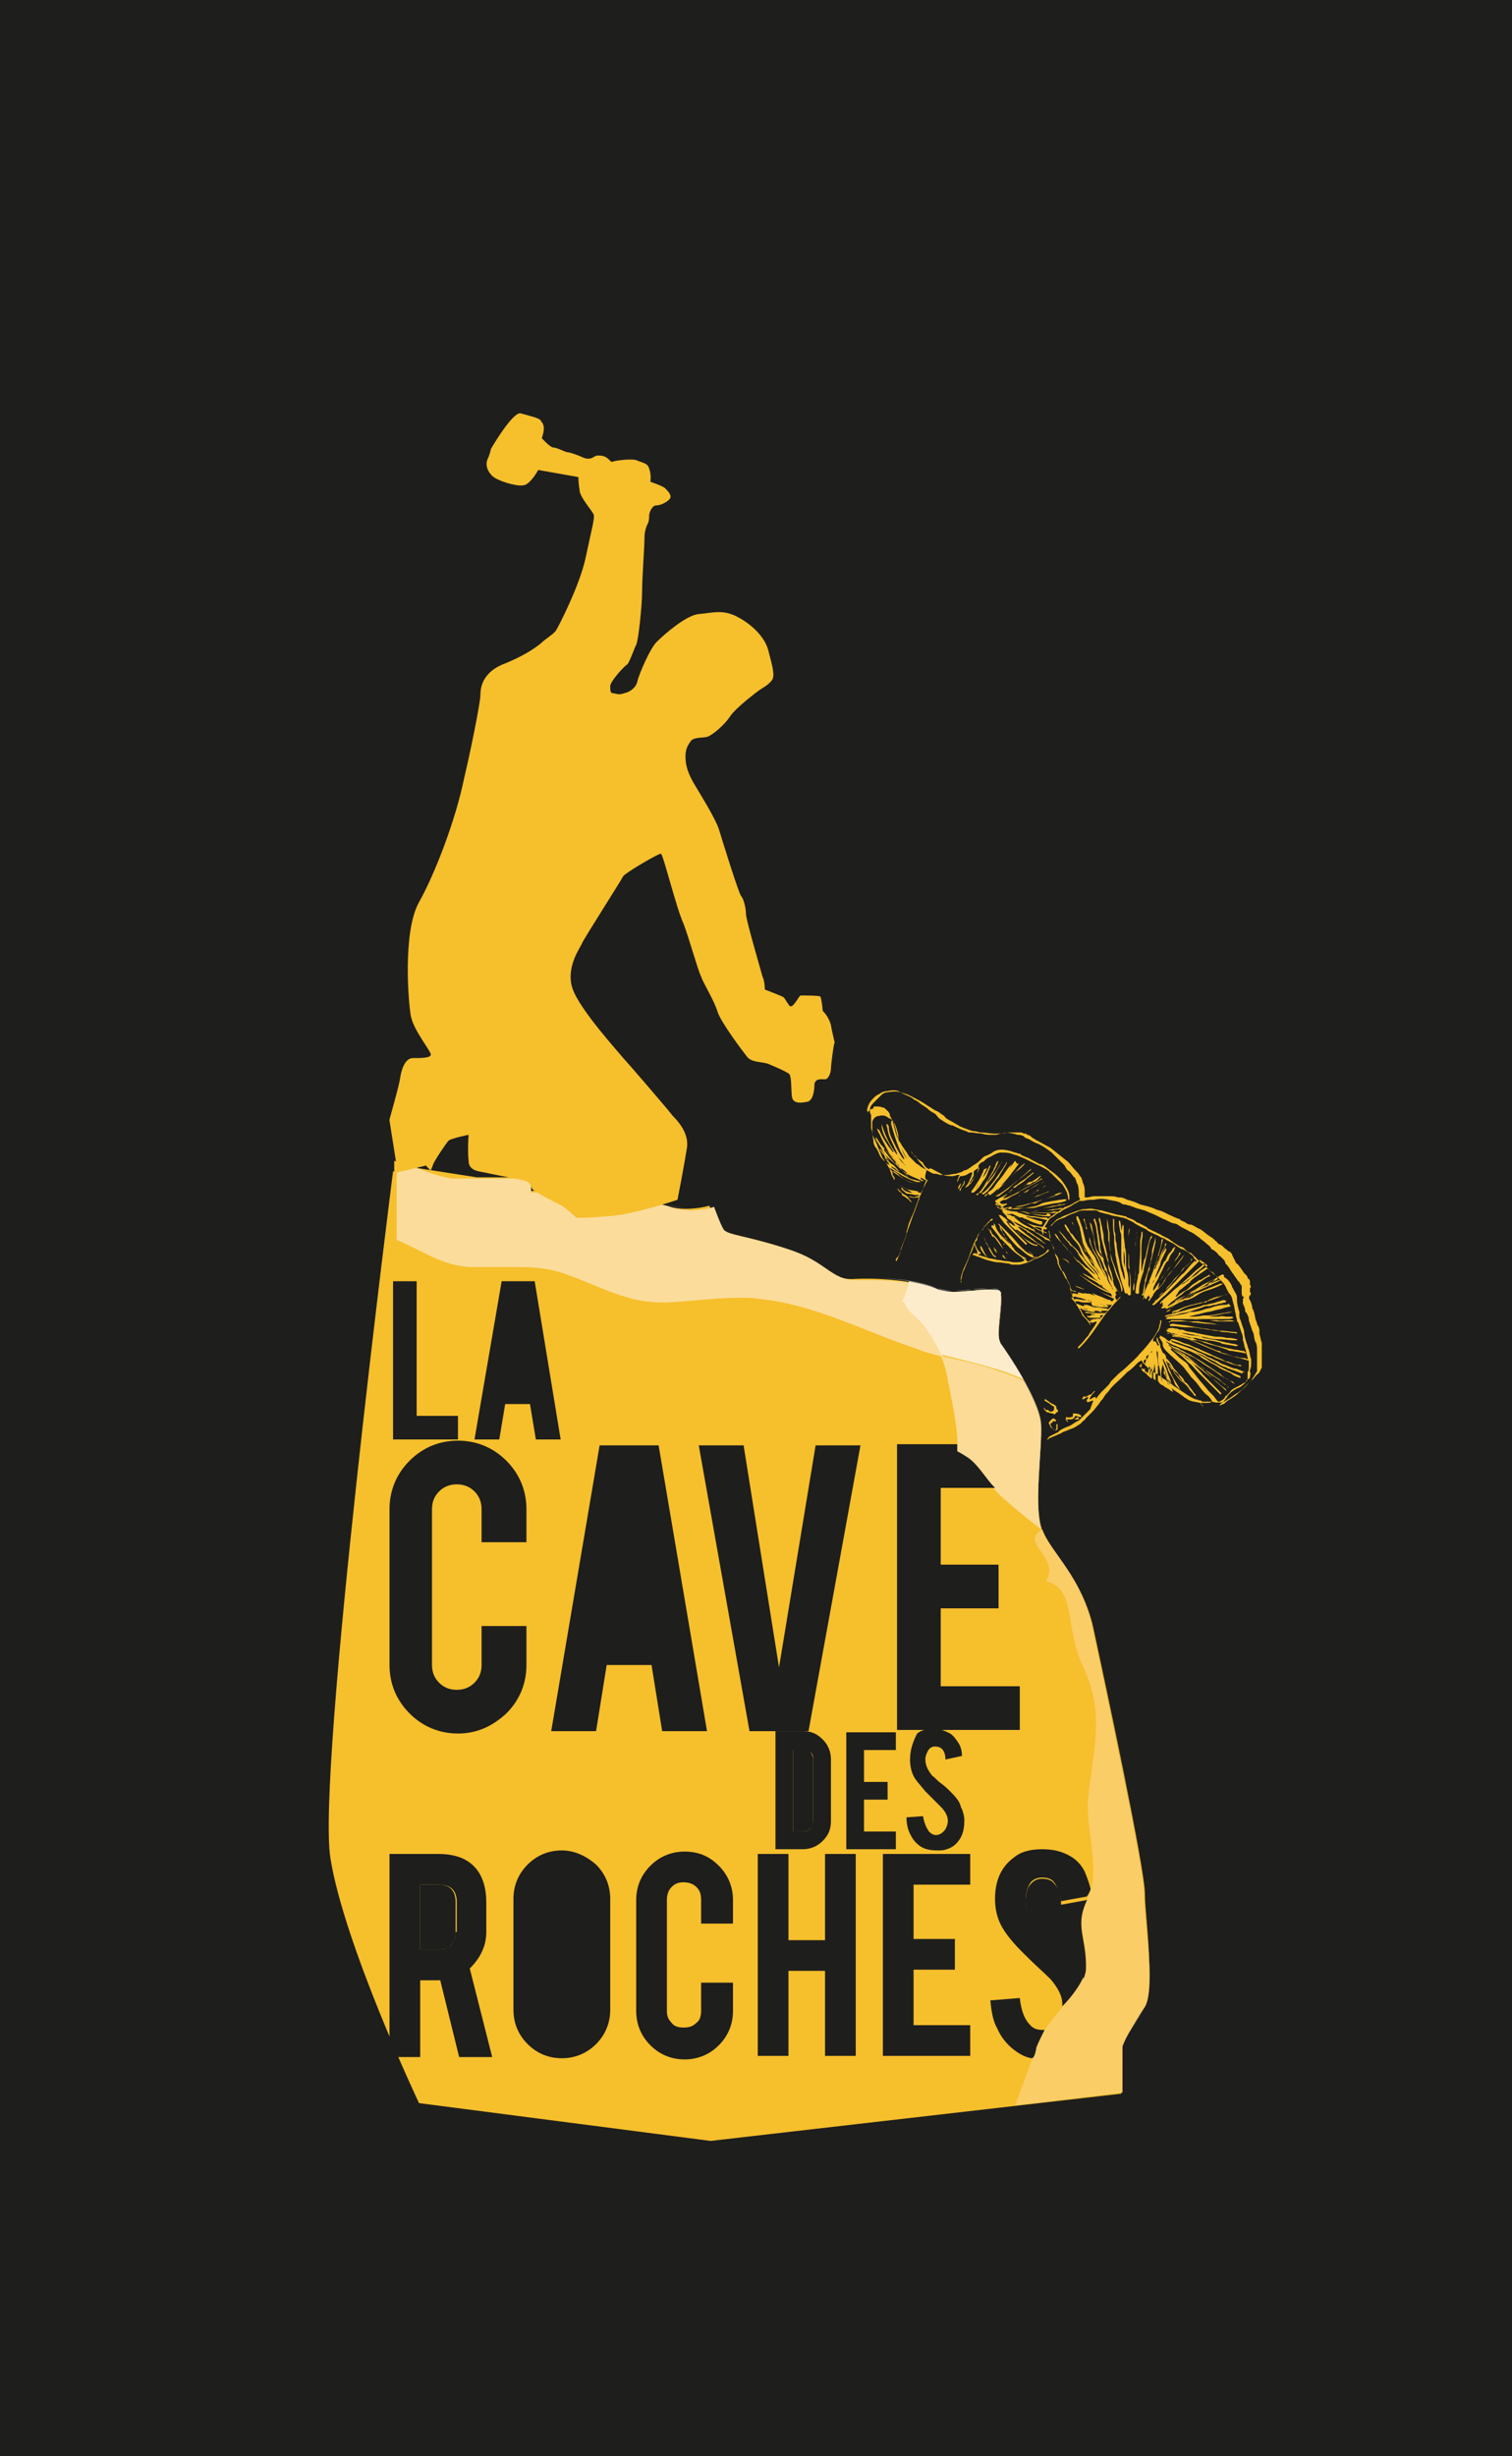 <?xml version="1.0" encoding="UTF-8"?>
<!-- Generator: Adobe Illustrator 24.0.0, SVG Export Plug-In . SVG Version: 6.00 Build 0)  -->
<svg xmlns="http://www.w3.org/2000/svg" xmlns:xlink="http://www.w3.org/1999/xlink" version="1.1" id="Calque_1" x="0px" y="0px" viewBox="0 0 128.1 208" style="enable-background:new 0 0 128.1 208;" xml:space="preserve">
<style type="text/css">
	.st0{fill:#1E1E1C;}
	.st1{fill:#F6BF2C;}
	.st2{fill:#929191;}
	.st3{fill:#FBDB95;}
	.st4{fill:#989898;}
	.st5{fill:#FBDC9B;}
	.st6{fill:#FDECCB;}
	.st7{fill:#5F5F5E;}
	.st8{fill:#FACD67;}
	.st9{fill:none;}
</style>
<g>
	<rect class="st0" width="128.1" height="208"></rect>
	<path class="st1" d="M99,114.6C99,114.7,99,114.7,99,114.6C99,114.7,99,114.7,99,114.6C99,114.7,99,114.7,99,114.6   C99,114.7,99,114.7,99,114.6 M98.9,116.4C98.9,116.4,98.9,116.4,98.9,116.4c0,0.1,0,0.1,0,0.2c0,0,0,0,0,0   C98.9,116.5,98.9,116.4,98.9,116.4 M77,99.7C77,99.7,77,99.7,77,99.7c-0.1-0.1-0.3-0.2-0.4-0.3c0,0,0,0,0,0   C76.7,99.5,76.8,99.6,77,99.7 M96.9,115.3c0,0.1,0,0.1,0.1,0.2c0-0.1,0.1-0.2,0.1-0.4C96.9,115.2,96.9,115.2,96.9,115.3    M99.2,110.9c-0.2,0-0.3,0.1-0.4,0.2C98.9,111.1,99.1,111,99.2,110.9 M99,116.8c0.1,0.3,0.2,0.6,0.4,0.7   C99.3,117.2,99.1,117,99,116.8 M76.3,98.9c0.1,0.2,0.4,0.5,0.6,0.6C76.9,99.3,76.6,99.1,76.3,98.9 M76.1,98.6   C76.1,98.6,76.1,98.6,76.1,98.6c-0.2-0.3-0.4-0.5-0.6-0.7c-0.2-0.2-0.4-0.5-0.6-0.6c0,0,0,0.1,0,0.1c0.3,0.4,0.6,0.8,0.9,1.1   C76,98.5,76,98.6,76.1,98.6 M97.9,116.9c0-0.2,0-1.2-0.1-1.4c0,0,0,0,0,0c0,0.2,0,0.4-0.1,0.6c0,0.2,0,0.3,0,0.5   C97.7,116.8,97.8,116.8,97.9,116.9 M99.6,109.8C99.6,109.8,99.6,109.8,99.6,109.8c0.1,0,0.1,0,0.1,0c0.2-0.2,0.5-0.4,0.7-0.5   c0.2-0.1,0.3-0.2,0.5-0.4c0.2-0.2,0.5-0.3,0.7-0.5c0,0,0,0,0.1,0c0.2-0.1,0.3-0.2,0.5-0.3c0.1,0,0.1-0.1,0.2-0.1c0,0,0.1-0.1,0.1,0   c0,0.1,0,0.1-0.1,0.1c-0.4,0.2-0.7,0.5-1.1,0.7c-0.3,0.2-0.5,0.4-0.8,0.5c-0.2,0.1-0.3,0.3-0.5,0.4c-0.3,0.2-0.5,0.4-0.8,0.6   c-0.1,0.1-0.2,0.2-0.3,0.3c0.1,0,0.1,0,0.1,0c0.3-0.2,0.5-0.3,0.8-0.5c0.4-0.2,0.7-0.4,1.1-0.6c0.3-0.2,0.6-0.3,0.9-0.5   c0.2-0.1,0.4-0.2,0.6-0.4c0.1-0.1,0.2-0.1,0.4-0.2c0,0,0.1-0.1,0.1,0c-0.1,0.1-0.2,0.2-0.3,0.2c-0.1,0-0.2,0.1-0.2,0.1   c-0.2,0.2-0.5,0.3-0.7,0.5c-0.2,0.1-0.5,0.3-0.7,0.4c-0.3,0.2-0.6,0.3-0.9,0.5c-0.2,0.1-0.4,0.2-0.5,0.3c-0.2,0.1-0.5,0.3-0.7,0.4   c-0.1,0-0.1,0.1-0.2,0.1c0.1,0,0.2-0.1,0.3-0.1c0.1-0.1,0.2-0.1,0.3-0.2c0,0,0.1,0,0.1-0.1c0.3-0.2,0.6-0.3,0.9-0.5   c0.4-0.2,0.8-0.4,1.2-0.7c0.2-0.1,0.3-0.2,0.5-0.3c0.1-0.1,0.3-0.1,0.4-0.2c0.3-0.2,0.5-0.3,0.8-0.5c-0.1-0.1-0.1-0.2-0.2-0.3   c-0.2-0.1-0.4-0.3-0.6-0.5c0-0.1-0.1-0.1-0.2,0c-0.3,0.2-0.7,0.5-1,0.7c-0.1,0.1-0.3,0.2-0.4,0.4c-0.3,0.2-0.6,0.5-0.9,0.7   C99.8,109.5,99.7,109.6,99.6,109.8 M98.5,117.2c0-0.1-0.1-0.3-0.1-0.4c-0.1-0.4-0.1-0.7-0.2-1.1c-0.1-0.3-0.1-0.7-0.1-1.1   c0-0.1,0-0.1-0.1-0.2c0,0.1,0,0.1,0,0.2c0,0.3,0.1,0.5,0.1,0.8c0,0.1,0.1,0.2,0,0.3c0,0,0,0,0,0c0,0.2,0,0.5,0,0.7   c0,0.2,0,0.4,0,0.5c0,0.1,0.1,0.1,0.1,0.2c0.1,0.1,0.2,0.2,0.3,0.2c0,0,0,0,0.1,0.1c0,0,0-0.1,0-0.1c0,0.1,0.1,0.2,0.2,0.2   c0.1,0.1,0.2,0.1,0.3,0.2c0.1,0.1,0.2,0.1,0.3,0.2c-0.3-0.7-0.5-1.3-0.8-1.9c0,0.1,0,0.2,0,0.2c0,0.1,0,0.2,0.1,0.2   c0,0.1,0,0.1,0.1,0.2c0,0.1,0,0.2,0.1,0.2c0,0.1,0.1,0.1,0.1,0.2c0,0,0,0,0,0c-0.1-0.3-0.2-0.7-0.3-1c0,0,0,0,0,0c0,0,0,0.1,0,0.1   c0.1,0.3,0.1,0.5,0.2,0.8c0,0.1,0.1,0.2,0.1,0.3c0,0,0,0.1,0,0.1c0,0,0,0,0,0c-0.2-0.6-0.3-1.2-0.5-1.8c0,0,0,0.1,0,0.1   C98.3,116.2,98.4,116.7,98.5,117.2 M96.7,115.9C96.7,115.9,96.8,115.8,96.7,115.9c0-0.2,0-0.4,0.1-0.5c0,0,0,0,0,0   c-0.1,0.1-0.2,0.2-0.3,0.3C96.6,115.7,96.7,115.8,96.7,115.9c0,0.1,0.1,0.2,0.2,0.3c0.1,0,0.1,0.1,0.2,0.1c0.1,0.2,0.3,0.3,0.4,0.4   c0,0,0.1,0,0.1,0.1c0-0.4,0-0.8,0-1.2c0,0,0,0,0,0c0,0.1,0,0.3-0.1,0.4c0,0.1,0,0.3-0.1,0.5c0-0.3,0.1-0.5,0-0.8   c-0.1,0.1-0.1,0.2-0.1,0.3c0,0.1,0,0.2-0.1,0.3c0-0.1-0.1-0.1-0.1-0.2c0,0-0.1,0.1-0.1,0.1c0,0,0,0,0,0c0-0.1,0-0.2,0-0.3   c-0.1,0-0.1,0.1-0.1,0.1C96.9,115.9,96.8,115.9,96.7,115.9 M76.7,98.7c0,0,0.1,0.1,0.1,0.1c0,0,0,0,0,0   C76.8,98.8,76.7,98.8,76.7,98.7c0,0,0-0.1-0.1-0.1c-0.1-0.2-0.3-0.4-0.4-0.5c0,0,0,0-0.1-0.1C76.3,98.3,76.5,98.5,76.7,98.7    M97.3,114.7c-0.1,0.1-0.2,0.2-0.2,0.2c0,0.1,0,0.1,0.1,0.2C97.2,115,97.3,114.9,97.3,114.7C97.4,114.7,97.4,114.7,97.3,114.7   c0.1-0.1,0.2-0.2,0.3-0.2c0,0,0-0.1,0-0.1C97.5,114.5,97.4,114.6,97.3,114.7 M78.5,99.9c-0.1,0.1-0.1,0-0.2,0   c-0.1-0.1-0.2-0.2-0.3-0.3c0,0-0.1-0.1-0.1-0.1c-0.7-0.6-1.1-1.4-1.5-2.2c-0.2-0.4-0.3-0.8-0.3-1.2c-0.1-0.4-0.2-0.8-0.4-1.1   c0-0.1-0.1-0.1-0.2-0.2c-0.1-0.1-0.1-0.1-0.2-0.1c-0.2-0.2-0.5-0.3-0.8-0.2c-0.3,0-0.5,0.2-0.6,0.5c0,0,0,0.1,0,0.2   c0,0.5,0,0.9,0.1,1.4c0,0.3,0.1,0.5,0.3,0.7c0,0.1,0.1,0.2,0.1,0.2c0.1,0.3,0.2,0.5,0.4,0.7c0.2,0.2,0.4,0.4,0.6,0.5   c0.1,0.1,0.1,0.1,0.2,0.1c0.1,0.1,0.2,0.1,0.3,0.2c0.1,0.1,0.2,0.2,0.3,0.2c-0.2-0.2-0.4-0.5-0.6-0.6c-0.2-0.1-0.3-0.3-0.5-0.4   c0,0,0-0.1,0-0.1l0,0c0.1,0,0.1,0.1,0.2,0.2c0-0.1-0.1-0.2-0.1-0.2c-0.2-0.3-0.4-0.5-0.5-0.8c-0.1-0.2-0.2-0.3-0.3-0.5   c-0.1-0.1-0.1-0.2-0.2-0.3c0-0.1,0-0.1,0-0.2c0.2,0.2,0.3,0.5,0.5,0.7c0.2,0.2,0.3,0.4,0.5,0.6c0.2,0.2,0.3,0.4,0.5,0.6   c0.2,0.2,0.3,0.4,0.5,0.6c0,0,0,0,0,0c0-0.1-0.1-0.1-0.1-0.2c-0.1-0.2-0.3-0.3-0.4-0.5c-0.1-0.2-0.3-0.3-0.4-0.5   C75,97,74.7,96.5,74.5,96c-0.1-0.1-0.1-0.2-0.2-0.4c0.1,0,0.1,0,0.1,0c0,0,0,0.1,0.1,0.1c0.3,0.7,0.7,1.3,1.1,1.8   c0,0,0.1,0.1,0.1,0.1c0,0,0-0.1,0-0.1c-0.2-0.3-0.4-0.7-0.6-1c-0.2-0.3-0.3-0.6-0.4-1c0-0.1,0-0.2,0-0.3c0.3,1,0.7,1.8,1.3,2.6   c0,0,0-0.1,0-0.1c0-0.1-0.1-0.2-0.1-0.3c-0.1-0.1-0.1-0.2-0.2-0.4c-0.2-0.4-0.4-0.8-0.5-1.3c0-0.2-0.1-0.3-0.1-0.5   c0.1,0,0.1,0,0.1,0c0,0.1,0.1,0.1,0.1,0.2c0,0.5,0.2,0.9,0.4,1.3c0.2,0.4,0.4,0.8,0.6,1.1c0.1,0.2,0.2,0.3,0.3,0.4c0,0,0,0,0,0   c0,0,0,0,0-0.1c-0.1-0.3-0.3-0.5-0.4-0.8c-0.3-0.7-0.5-1.4-0.7-2.1c0-0.1,0-0.1,0-0.2c0,0,0-0.1,0.1-0.1c0,0,0.1,0.1,0.1,0.1   c0.2,0.6,0.3,1.2,0.5,1.8c0.2,0.5,0.3,0.9,0.6,1.3c0.2,0.3,0.5,0.6,0.8,0.9c0,0,0.1,0.1,0.2,0.1c0.1,0,0.1,0.1,0.1,0.2   c0,0,0,0.1,0.1,0.1c0.1,0.1,0.1,0.1,0.2,0.2c0,0.1,0.1,0.1,0,0.2c-0.1,0-0.1,0-0.2-0.1c0,0.1,0,0.2,0.1,0.2c0,0,0.1,0,0.1,0.1   c-0.1,0.1-0.1,0-0.1,0c-0.4-0.2-0.7-0.3-1.1-0.5c-0.3-0.2-0.6-0.4-0.8-0.6c-0.1-0.1-0.2-0.2-0.3-0.3c-0.3-0.2-0.6-0.5-0.9-0.8   c0,0-0.1,0-0.1-0.1c0,0.1,0,0.1,0,0.1c0.1,0.3,0.2,0.5,0.4,0.7c0,0,0,0,0,0.1c0.1,0.1,0.2,0.2,0.3,0.3c0.4,0.3,0.8,0.5,1.3,0.8   c0.3,0.2,0.6,0.2,0.9,0.3c0.1,0,0.1,0,0.2,0.1c0,0-0.1,0-0.1,0c-0.1,0-0.1,0-0.2,0c-0.4-0.1-0.8-0.3-1.2-0.5   c-0.3-0.2-0.5-0.3-0.8-0.5c-0.1-0.1-0.2-0.1-0.3-0.2c0,0.1,0.1,0.2,0.2,0.3c0.3,0.2,0.6,0.4,0.9,0.6c0.4,0.3,0.8,0.4,1.2,0.4   c0.1,0,0.2,0,0.3,0c0.1,0,0.1,0,0.2,0c0,0,0,0,0,0c0,0-0.1,0-0.1,0c-0.2,0-0.4,0-0.6,0c-0.4-0.1-0.8-0.2-1.1-0.5   c-0.2-0.1-0.3-0.3-0.5-0.4c-0.1-0.1-0.2-0.1-0.3-0.1c0,0.1,0,0.3,0.1,0.4c0.1,0.1,0.1,0.2,0.1,0.2c0,0,0,0.1,0,0.1   c0,0-0.1,0-0.1-0.1c0-0.1-0.1-0.1-0.1-0.2c-0.1-0.1-0.1-0.3-0.2-0.5c0,0,0-0.1,0-0.1c-0.1-0.1-0.2-0.3-0.3-0.5   c-0.1-0.1-0.2-0.2-0.2-0.3c0,0-0.1-0.1-0.1-0.1c-0.1-0.2-0.2-0.5-0.3-0.7c-0.1-0.2-0.2-0.5-0.3-0.7c-0.1-0.3-0.3-0.5-0.3-0.8   c0-0.1-0.1-0.3-0.1-0.4c0-0.3,0-0.7,0-1c0,0,0-0.1,0-0.1c-0.1-0.1-0.1-0.3-0.1-0.4c0-0.3,0.2-0.5,0.4-0.7c0,0,0,0,0,0   c0.2-0.2,0.4-0.4,0.6-0.6c0.1-0.1,0.3-0.2,0.5-0.2c0.5-0.1,0.9-0.1,1.4,0.1c0.4,0.1,0.7,0.3,1.1,0.5c0.4,0.2,0.7,0.4,1,0.6   c0.2,0.1,0.4,0.3,0.7,0.4c0.2,0.1,0.4,0.3,0.6,0.4c0.1,0.2,0.3,0.3,0.5,0.4c0.2,0.1,0.5,0.3,0.7,0.4c0.1,0.1,0.2,0.1,0.4,0.2   c0.3,0.1,0.7,0.3,1,0.3c0.2,0,0.3,0.1,0.5,0.1c0.4,0,0.8,0.1,1.2,0.1c0.1,0,0.3,0,0.4,0c0.1,0,0.1,0,0.2,0c0.2,0,0.4-0.1,0.6-0.1   c0.2,0,0.5,0,0.7,0c0.1,0,0.2,0,0.3,0c0.1,0,0.2,0.1,0.3,0.1c0.1,0,0.2,0,0.2,0.1c0.2,0,0.3,0.1,0.4,0.2c0.1,0.1,0.2,0.1,0.3,0.2   c0.4,0.2,0.9,0.5,1.3,0.7c0.5,0.4,1,0.8,1.5,1.2c0.2,0.2,0.4,0.5,0.6,0.7c0.2,0.2,0.3,0.3,0.4,0.5c0,0,0.1,0.1,0.1,0.1   c0.1,0.2,0.1,0.4,0.2,0.6c0.1,0.2,0.1,0.5,0.1,0.7c0,0.1,0,0.2,0,0.4c0.1,0,0.2,0,0.2,0c0.2,0,0.4-0.1,0.6-0.1c0.4,0,0.9,0,1.3,0   c0.2,0,0.5,0,0.7,0.1c0.1,0,0.2,0,0.2,0c0.2,0,0.4,0.1,0.6,0.2c0.4,0.1,0.7,0.2,1.1,0.4c0.4,0.1,0.9,0.2,1.3,0.4   c0.2,0.1,0.4,0.1,0.6,0.2c0.4,0.2,0.8,0.4,1.3,0.6c0.1,0,0.1,0,0.2,0.1c0.1,0.1,0.2,0.1,0.4,0.2c0.1,0.1,0.3,0.2,0.4,0.2   c0,0,0,0,0.1,0c0.3,0.1,0.5,0.3,0.8,0.4c0.3,0.2,0.5,0.4,0.8,0.6c0.2,0.1,0.3,0.2,0.5,0.4c0.1,0,0.1,0.1,0.1,0.1   c0.1,0.1,0.2,0.2,0.3,0.2c0.2,0.1,0.3,0.3,0.5,0.4c0.1,0.1,0.2,0.2,0.3,0.2c0.1,0.1,0.2,0.2,0.2,0.3c0.1,0.2,0.2,0.4,0.3,0.6   c0,0,0,0.1,0.1,0.1c0.2,0.2,0.4,0.5,0.6,0.8c0,0,0.1,0.1,0.1,0.1c0.1,0.1,0.2,0.2,0.2,0.3c0,0,0,0.1,0.1,0.1   c0.1,0.1,0.1,0.2,0.1,0.3c0,0.1,0,0.1,0,0.2c0.1,0.1,0.1,0.2,0,0.3c0,0.1,0,0.2,0,0.3c0.1,0.1,0.1,0.2,0,0.3   c-0.1,0.1-0.1,0.3,0,0.4c0.1,0.2,0.2,0.5,0.2,0.7c0,0,0,0,0,0c0.2,0.3,0.2,0.7,0.3,1c0.1,0.2,0.1,0.4,0.2,0.5   c0.1,0.2,0.1,0.3,0.1,0.5c0,0.1,0,0.1,0,0.2c0.1,0.2,0.1,0.5,0.2,0.7c0,0.3,0,0.5,0,0.8c0,0.4,0,0.8,0,1.2c0,0,0,0.1,0,0.1   c-0.1,0.2-0.2,0.5-0.4,0.6c0,0-0.1,0.1-0.1,0.1c-0.1,0.1-0.2,0.3-0.4,0.4c-0.2,0.2-0.5,0.5-0.7,0.7c-0.2,0.2-0.5,0.4-0.7,0.5   c-0.1,0.1-0.3,0.2-0.4,0.3c-0.2,0.1-0.3,0.2-0.5,0.3c-0.3,0.1-0.7,0.1-1,0c-0.2,0-0.4,0-0.7,0c0,0-0.1,0-0.1,0   c-0.1,0-0.1-0.1-0.2-0.1c-0.2,0-0.3-0.1-0.4-0.1c-0.3-0.1-0.6-0.3-0.9-0.5c-0.3-0.2-0.6-0.4-0.9-0.6c-0.2-0.1-0.3-0.3-0.5-0.4   c-0.1,0-0.1,0-0.2-0.1c-0.1-0.1-0.2-0.1-0.3-0.2c-0.1-0.1-0.2-0.2-0.3-0.2c-0.1,0-0.1-0.1-0.1-0.1c-0.1-0.1-0.1-0.1-0.2,0   c0-0.1-0.1-0.2-0.2-0.2c-0.2-0.1-0.4-0.3-0.5-0.4c0-0.1-0.1-0.1-0.1-0.1c-0.1-0.1-0.1-0.2-0.2-0.2c-0.1-0.1-0.1-0.2-0.2-0.3   c-0.1,0.1-0.2,0.1-0.3,0.2c-0.1,0.1-0.1,0.1-0.2,0.2c-0.2,0.2-0.4,0.4-0.7,0.6c-0.2,0.2-0.3,0.3-0.5,0.5c-0.3,0.3-0.7,0.6-1,1   c-0.1,0.2-0.3,0.3-0.4,0.5c-0.1,0.1-0.1,0.2-0.2,0.3c-0.1,0.1-0.2,0.2-0.3,0.4c-0.2,0.2-0.3,0.4-0.5,0.6c-0.2,0.2-0.4,0.4-0.6,0.6   c-0.1,0.1-0.1,0.2-0.2,0.2c-0.1,0.1-0.2,0.2-0.3,0.3c-0.2,0.1-0.3,0.2-0.5,0.3c-0.2,0.1-0.3,0.1-0.5,0.2c-0.2,0.1-0.3,0.1-0.5,0.2   c-0.1,0.1-0.2,0.1-0.4,0.2c-0.2,0.1-0.5,0.2-0.7,0.3c-0.1,0.1-0.1,0.1-0.2,0.1c0.1-0.1,0.2-0.3,0.3-0.3c0.2-0.1,0.4-0.2,0.6-0.3   c0,0,0.1,0,0.1-0.1c0.3-0.2,0.5-0.3,0.8-0.4c0.3-0.1,0.6-0.4,0.9-0.5c0,0,0,0,0,0c0.3-0.3,0.6-0.6,0.9-0.9c0.1-0.1,0.1-0.1,0.1-0.2   c0.1-0.2,0.1-0.3,0.2-0.5c0,0,0-0.1,0-0.1c-0.1,0-0.2,0.1-0.3,0.1c-0.1,0-0.1,0.1-0.2,0c-0.1-0.1,0-0.1,0-0.2c0,0,0.1-0.1,0.1-0.2   c-0.2,0-0.3,0.2-0.5,0.2c0-0.2,0.1-0.2,0.2-0.3c0,0.1,0,0.1,0,0.1c0.2,0,0.3-0.2,0.5-0.2c0.2-0.1,0.2-0.3,0.4-0.3   c-0.2,0.2-0.4,0.4-0.5,0.7c0.2,0,0.3-0.2,0.5-0.2c0.1,0.1,0,0.2,0,0.2c0,0,0.1-0.1,0.1-0.1c0.2-0.3,0.4-0.5,0.6-0.7   c0.1-0.1,0.2-0.2,0.3-0.3c0.1-0.1,0.2-0.2,0.3-0.4c0.2-0.2,0.4-0.4,0.6-0.6c0.2-0.2,0.5-0.4,0.7-0.6c0.4-0.4,0.8-0.7,1.2-1.2   c0.4-0.4,0.7-0.8,1.1-1.3c0.2-0.3,0.4-0.6,0.5-0.9c0-0.2,0.1-0.3,0.1-0.5c0,0,0-0.1,0-0.1c0.1,0,0.1,0.1,0.1,0.1   c-0.1,0.4-0.1,0.7-0.4,1c-0.1,0.2-0.2,0.3-0.3,0.5c0,0,0,0.1,0,0.1c0,0.1,0,0.1,0.1,0.1c0,0,0,0,0.1,0c0.1,0.1,0.1,0.2,0.2,0.4   c0,0,0-0.1,0-0.1c0,0,0.1,0,0.1,0.1c0,0,0,0,0-0.1c0-0.1-0.1-0.1-0.1-0.2c0-0.1-0.1-0.1-0.1-0.2c0-0.1,0-0.2,0-0.3c0,0,0,0,0,0   c0,0.1,0.1,0.1,0.1,0.2c0,0.1,0.1,0.2,0.1,0.3c0.1,0.1,0.1,0.2,0.1,0.3c0,0,0,0.1,0,0.1c0.1,0.1,0.1,0.3,0.2,0.4c0,0,0,0.1,0.1,0.1   c0.1,0.1,0.2,0.2,0.2,0.4c0,0,0,0.1,0.1,0.1c0.2,0.2,0.4,0.5,0.5,0.7c0.1,0.2,0.3,0.3,0.4,0.5c0.1,0.1,0.2,0.2,0.3,0.3   c0.1,0.1,0.2,0.2,0.2,0.3c0.1,0.1,0.1,0.2,0.2,0.2c0,0,0.1,0.1,0.1,0.1c0.1,0.1,0.2,0.3,0.3,0.4c0.1,0.1,0.2,0.3,0.3,0.4   c0,0,0.1,0.1,0.1,0.1c0,0,0,0.1,0,0.1c0,0,0,0-0.1,0c-0.1-0.1-0.1-0.2-0.2-0.3c-0.1-0.1-0.2-0.2-0.3-0.4c-0.1-0.1-0.2-0.2-0.3-0.3   c-0.1-0.1-0.1-0.2-0.2-0.2c0-0.1-0.1-0.1-0.1-0.2c-0.1-0.1-0.2-0.2-0.2-0.3c-0.1-0.2-0.3-0.3-0.4-0.4c-0.2-0.2-0.3-0.4-0.4-0.6   c-0.1-0.1-0.2-0.2-0.3-0.3c0,0.2,0.2,0.6,0.5,1.3c0.2,0.4,0.5,0.8,0.7,1.2c-0.2-0.2-0.4-0.3-0.5-0.6c0-0.1-0.1-0.2-0.1-0.3   c-0.1-0.2-0.3-0.5-0.4-0.7c-0.1-0.3-0.2-0.6-0.4-0.9c0-0.1,0-0.1-0.1-0.1c0,0,0-0.1,0-0.1h0c0,0,0,0.1,0,0.1   c0.1,0.4,0.3,0.7,0.4,1.1c0.1,0.3,0.2,0.5,0.3,0.8c0,0.1,0,0.2,0.1,0.3c-0.1,0-0.1,0-0.3-0.2c0,0.1,0,0.3,0.2,0.4   c0.2,0.2,0.4,0.3,0.7,0.5c0.1,0.1,0.3,0.2,0.4,0.3c0.1,0.1,0.2,0.1,0.3,0.2c0.3,0.2,0.7,0.2,1.1,0.3c0.1,0,0.1,0,0.2,0   c0.1,0,0.3,0,0.4,0c0.1,0,0.2,0,0.4-0.1c0-0.1-0.1-0.1-0.1-0.2c-0.1-0.1-0.2-0.3-0.4-0.4c-0.2-0.2-0.4-0.4-0.6-0.7   c-0.2-0.3-0.5-0.6-0.7-0.8c-0.2-0.3-0.4-0.5-0.6-0.8c0,0-0.1-0.1-0.1-0.1c-0.4-0.4-0.9-0.8-1.3-1.2c-0.2-0.2-0.4-0.4-0.4-0.7   c0,0,0-0.1,0-0.1c-0.1-0.1-0.1-0.2-0.2-0.3c0,0,0-0.1-0.1-0.1c0,0,0-0.1,0.1-0.1c0,0,0-0.1-0.1-0.1c0,0,0,0,0,0c0,0,0.1,0,0.1,0   c0.2,0.1,0.4,0.2,0.5,0.3c0,0,0.1,0.1,0.1,0.1c0.5,0.2,1,0.5,1.5,0.7c0.1,0.1,0.3,0.1,0.4,0.1c0.3,0.1,0.5,0.2,0.8,0.4   c0.3,0.2,0.6,0.3,0.8,0.5c0.3,0.2,0.6,0.3,0.9,0.5c0.2,0.1,0.4,0.2,0.6,0.3c0.1,0.1,0.3,0.1,0.4,0.2c0.2,0.1,0.5,0.2,0.7,0.3   c0.1,0,0.1,0.1,0.1,0.2c0,0,0,0,0,0c-0.3-0.1-0.6-0.2-0.8-0.4c-0.4-0.2-0.8-0.3-1.2-0.6c-0.3-0.2-0.6-0.3-0.9-0.5   c-0.2-0.1-0.4-0.2-0.6-0.4c-0.2-0.1-0.4-0.2-0.6-0.3c-0.2-0.1-0.3-0.1-0.5-0.2c0,0-0.1,0-0.1,0c-0.3-0.1-0.7-0.3-1-0.4   c-0.2-0.1-0.4-0.2-0.6-0.3c0,0,0,0.1,0.1,0.1c0.2,0.2,0.4,0.3,0.7,0.4c0.1,0,0.3,0.1,0.4,0.2c0.3,0.1,0.5,0.3,0.8,0.4   c0.3,0.2,0.7,0.4,1,0.6c0.3,0.2,0.6,0.4,0.9,0.6c0.2,0.1,0.4,0.3,0.6,0.4c0.1,0.1,0.2,0.1,0.2,0.2c0.3,0.2,0.6,0.4,0.9,0.5   c0.1,0,0.1,0.1,0.2,0.2c0,0,0,0,0,0c-0.2-0.1-0.4-0.3-0.6-0.4c-0.1-0.1-0.3-0.1-0.4-0.2c-0.2-0.1-0.4-0.3-0.7-0.5   c-0.3-0.2-0.5-0.3-0.8-0.5c-0.2-0.1-0.4-0.3-0.6-0.4c-0.2-0.2-0.5-0.3-0.7-0.4c-0.2-0.1-0.4-0.2-0.6-0.3c-0.2-0.1-0.4-0.2-0.6-0.3   c0,0-0.1,0-0.1,0c0,0,0,0,0,0c0,0,0.1,0.1,0.1,0.1c0.3,0.2,0.6,0.4,0.9,0.5c0.4,0.2,0.7,0.5,1.1,0.8c0.2,0.1,0.4,0.3,0.6,0.5   c0.3,0.3,0.7,0.5,1,0.7c0.1,0.1,0.3,0.2,0.4,0.3c0.1,0.1,0.2,0.2,0.3,0.2c0.1,0.1,0.1,0.1,0.2,0.2c-0.1,0-0.1,0-0.1-0.1   c-0.2-0.2-0.4-0.3-0.6-0.5c-0.2-0.2-0.5-0.3-0.7-0.5c-0.2-0.1-0.4-0.3-0.6-0.4c-0.2-0.1-0.3-0.3-0.5-0.4c-0.3-0.2-0.5-0.4-0.8-0.6   c-0.2-0.1-0.4-0.2-0.6-0.4c0,0,0,0,0,0c-0.2-0.1-0.5-0.3-0.7-0.4c-0.2-0.1-0.3-0.2-0.4-0.3c0,0-0.1,0-0.1-0.1c0,0.1,0,0.1,0.1,0.2   c0.2,0.2,0.5,0.4,0.7,0.5c0.2,0.1,0.5,0.3,0.7,0.5c0.3,0.2,0.6,0.5,0.9,0.7c0.3,0.2,0.6,0.5,0.9,0.7c0.4,0.3,0.8,0.6,1.1,0.9   c0.1,0.1,0.3,0.2,0.4,0.3c0.1,0.1,0.1,0.1,0.1,0.2c0,0,0,0,0,0c-0.4-0.4-0.8-0.7-1.2-1.1c-0.3-0.3-0.6-0.5-0.9-0.8   c-0.4-0.3-0.8-0.7-1.2-1c-0.2-0.2-0.4-0.3-0.6-0.4c0.1,0.1,0.2,0.2,0.3,0.3c0.2,0.1,0.3,0.2,0.5,0.4c0.1,0.1,0.2,0.2,0.4,0.4   c0.2,0.3,0.5,0.5,0.7,0.8c0,0,0,0,0,0c0.4,0.4,0.8,0.8,1.1,1.1c0.1,0.1,0.3,0.3,0.4,0.4c0.1,0.1,0.1,0.1,0,0.2   c-0.5-0.5-1-1-1.5-1.5c-0.1-0.1-0.3-0.3-0.4-0.4c0,0,0,0,0,0c-0.3-0.3-0.5-0.6-0.8-0.8c-0.1-0.1-0.3-0.3-0.4-0.4   c-0.3-0.3-0.7-0.5-1-0.8c0,0,0,0-0.1,0c0,0.1,0,0.1,0.1,0.2c0.3,0.2,0.5,0.5,0.8,0.7c0.1,0.1,0.3,0.2,0.4,0.3   c0.1,0.1,0.2,0.2,0.2,0.3c0.2,0.3,0.5,0.6,0.7,0.9c0.3,0.4,0.7,0.8,1,1.2c0.1,0.1,0.3,0.3,0.4,0.4c0.1,0.1,0.2,0.3,0.4,0.5   c0,0,0.1,0,0.1,0c0.2-0.1,0.4-0.2,0.5-0.4c0,0,0-0.1,0.1-0.1c0.1-0.1,0.2-0.2,0.3-0.3c0.1-0.2,0.3-0.3,0.5-0.4   c0.2-0.1,0.4-0.2,0.7-0.4c0.1,0,0.2-0.1,0.2-0.2c0,0,0.1-0.1,0.1-0.1c0.1,0,0.2-0.1,0.2-0.2c0-0.1,0.1-0.3,0-0.4c0-0.1,0-0.1,0-0.2   c0.1-0.2,0.1-0.4,0.1-0.6c0-0.1,0-0.1,0-0.2c0,0,0-0.1,0-0.1c-0.1-0.2-0.1-0.5-0.2-0.8c-0.1-0.2-0.1-0.4-0.2-0.6   c-0.1-0.3-0.2-0.7-0.2-1c-0.1-0.3-0.2-0.6-0.3-0.9c-0.1-0.2-0.1-0.3-0.1-0.5c0-0.1,0-0.2,0-0.2c-0.1-0.3-0.2-0.7-0.2-1   c0-0.1,0-0.1,0-0.2c0-0.3-0.2-0.5-0.3-0.7c0-0.1-0.1-0.1-0.1-0.2c-0.1-0.3-0.3-0.6-0.6-0.8c-0.1,0-0.1-0.1-0.1-0.2   c-0.1-0.1-0.1-0.1-0.3,0c-0.3,0.2-0.6,0.4-0.9,0.5c-0.2,0.1-0.4,0.2-0.6,0.3c-0.3,0.2-0.6,0.4-1,0.6c0,0,0,0-0.1,0.1   c0.1,0,0.1,0,0.2-0.1c0.1,0,0.1,0,0.2-0.1c0.3-0.1,0.6-0.3,0.9-0.4c0.2-0.1,0.5-0.2,0.7-0.3c0.2-0.1,0.4-0.2,0.6-0.2   c0,0,0.1,0,0.1,0c-0.7,0.3-1.3,0.6-2,0.9c-0.6,0.3-1.4,0.5-2,0.9c0.1,0,0.1,0,0.2,0c0.3-0.2,0.6-0.2,1-0.3c0.1,0,0.1,0,0.2-0.1   c0.1,0,0.2-0.1,0.3-0.2c0.2-0.1,0.5-0.2,0.7-0.3c0.5-0.2,1-0.4,1.5-0.6c0.1,0,0.1,0,0.2,0c0,0,0,0,0,0c0,0-0.1,0.1-0.1,0.1   c-0.4,0.2-0.9,0.4-1.3,0.5c-0.3,0.1-0.5,0.2-0.8,0.4c-0.3,0.2-0.7,0.4-1,0.4c-0.1,0-0.1,0-0.2,0.1c-0.3,0.1-0.5,0.2-0.8,0.4   c-0.1,0.1-0.2,0.1-0.4,0.2c0,0-0.1,0-0.2,0c-0.1-0.1-0.2,0-0.3,0c-0.1,0-0.1,0-0.1-0.1c0.1-0.1,0.2-0.1,0.3-0.2c0,0,0,0,0,0   c0,0-0.1,0-0.1,0.1c-0.1,0-0.1,0-0.1-0.1c0-0.1,0-0.1,0-0.2c-0.1,0-0.1,0-0.1,0.1c0,0-0.1,0-0.1,0c0,0,0-0.1,0-0.1   c0,0,0.1-0.1,0.1-0.1c0.3-0.3,0.7-0.6,1-0.9c0.2-0.2,0.4-0.3,0.6-0.5c0.4-0.4,0.8-0.7,1.2-1.1c0.2-0.2,0.4-0.3,0.6-0.5   c0.1-0.1,0.1-0.1,0.2-0.2c0,0,0.1,0,0.1,0c0,0,0,0.1,0,0.1c-0.1,0.1-0.1,0.1-0.2,0.2c-0.2,0.2-0.5,0.4-0.7,0.6   c-0.2,0.2-0.4,0.4-0.6,0.5c-0.1,0.1-0.2,0.2-0.3,0.2c-0.1,0.1-0.1,0.1-0.2,0.2c0,0,0,0,0,0c0.1,0,0.1-0.1,0.2-0.1   c0.1-0.1,0.3-0.2,0.4-0.3c0.1-0.1,0.2-0.2,0.4-0.3c0.2-0.1,0.4-0.3,0.5-0.4c0.2-0.2,0.5-0.3,0.7-0.5c-0.2-0.3-0.4-0.3-0.6-0.5   c0,0-0.1,0-0.1,0.1c-0.4,0.4-0.8,0.8-1.2,1.2c-0.2,0.2-0.4,0.4-0.6,0.6c-0.2,0.2-0.4,0.4-0.7,0.7c-0.1,0.1-0.3,0.3-0.4,0.4   c-0.3,0.2-0.5,0.5-0.8,0.7c0,0,0,0-0.1,0.1c0,0-0.1,0-0.1,0c0,0,0-0.1,0-0.1c0.1-0.1,0.1-0.1,0.2-0.2c0.3-0.3,0.6-0.6,0.9-0.8   c0.2-0.2,0.3-0.3,0.5-0.5c0.1-0.1,0.2-0.2,0.3-0.3c0.3-0.2,0.5-0.5,0.7-0.7c0.3-0.3,0.6-0.7,1-1c0,0,0-0.1,0.1-0.1   c0,0-0.1-0.1-0.1-0.1c-0.1-0.1-0.2-0.2-0.2-0.3c0,0-0.1-0.1-0.1-0.1c-0.3-0.2-0.5-0.4-0.8-0.5c-0.3-0.1-0.5-0.3-0.8-0.5   c-0.2-0.1-0.4-0.2-0.6-0.3c-0.1-0.1-0.3-0.2-0.4-0.2c-0.1,0-0.1-0.1-0.2-0.1c-0.1-0.1-0.2-0.1-0.4-0.2c-0.2-0.1-0.5-0.2-0.7-0.4   c-0.4-0.2-0.7-0.3-1.1-0.6c-0.2-0.1-0.4-0.2-0.6-0.3c-0.1,0-0.2-0.1-0.4-0.1c-0.3-0.1-0.6-0.1-0.9-0.2c-0.2-0.1-0.5-0.1-0.7-0.2   c-0.2,0-0.3-0.1-0.5-0.2c-0.2,0-0.4,0-0.6,0c-0.2,0-0.3,0-0.5,0c-0.3,0-0.5,0.1-0.7,0.2c-0.3,0.1-0.6,0.2-0.9,0.4   c-0.1,0-0.2,0.1-0.3,0.1c-0.3,0.1-0.6,0.3-0.8,0.6c0,0,0,0-0.1,0c0,0,0.1-0.1,0.1-0.1c0.1-0.1,0.3-0.3,0.4-0.4   c0.1-0.1,0.2-0.1,0.4-0.2c0.1-0.1,0.2-0.1,0.4-0.2c0.3-0.1,0.5-0.2,0.8-0.3c0.2-0.1,0.4-0.1,0.6-0.2c0,0,0,0,0.1,0   c0.3,0,0.6-0.1,0.9,0c0.2,0,0.4,0.1,0.6,0.1c0.4,0.1,0.7,0.2,1.1,0.3c0.3,0.1,0.6,0.1,0.9,0.2c0.1,0,0.1,0,0.2,0.1   c0.3,0.1,0.6,0.2,0.8,0.4c0.3,0.1,0.6,0.3,0.8,0.4c0,0,0.1,0,0.1,0.1c0.2,0.1,0.4,0.2,0.6,0.3c0.1,0,0.2,0.1,0.2,0.1   c0.2,0.1,0.3,0.1,0.4,0.2c0.2,0.1,0.4,0.2,0.6,0.3c0.1,0.1,0.3,0.2,0.4,0.3c0.2,0.1,0.4,0.3,0.7,0.4c0.1,0,0.2,0.1,0.3,0.2   c0.1,0.1,0.2,0.2,0.4,0.3c0,0,0,0,0.1,0c0.2,0.2,0.4,0.4,0.6,0.6c0.1,0.1,0.2,0.1,0.2,0.2c0.1,0.1,0.2,0.1,0.3,0.2   c0.1,0.1,0.2,0.1,0.2,0.2c0.1,0.1,0.1,0.1,0.2,0.2c0.1,0.1,0.1,0.2,0.3,0.2c0.1,0.1,0.2,0.2,0.3,0.3c0,0,0.1,0.1,0.1,0.1   c0.1,0.1,0.2,0.2,0.3,0.3c0.2,0.2,0.4,0.4,0.5,0.7c0.1,0.2,0.2,0.4,0.3,0.5c0.2,0.2,0.2,0.5,0.3,0.8c0.1,0.3,0.1,0.6,0.2,0.9   c0,0.2,0.1,0.4,0.1,0.5c0,0.1,0,0.1,0.1,0.2c0.1,0.3,0.2,0.6,0.3,0.9c0.1,0.2,0.1,0.4,0.1,0.6c0.1,0.2,0.1,0.5,0.2,0.7   c0.1,0.4,0.2,0.8,0.3,1.1c0,0.1,0,0.1,0,0.2c0,0.1,0,0.1,0,0.2c0,0.2,0,0.4-0.1,0.5c0,0.1,0,0.2,0,0.3c0,0.2,0,0.4-0.1,0.5   c-0.2,0.2-0.4,0.4-0.6,0.5c-0.3,0.1-0.6,0.3-0.8,0.5c-0.1,0.1-0.2,0.2-0.3,0.4c-0.1,0.1-0.2,0.3-0.4,0.4c-0.1,0.1-0.1,0.1-0.2,0.2   c0.1,0,0.1,0,0.1,0c0.2-0.1,0.3-0.1,0.4-0.2c0.1-0.1,0.2-0.2,0.4-0.3c0.3-0.2,0.5-0.3,0.8-0.6c0.3-0.3,0.6-0.5,0.8-0.8   c0.1-0.1,0.3-0.3,0.4-0.5c0.1-0.1,0.1-0.2,0.2-0.3c0-0.1,0.1-0.1,0.1-0.2c0-0.2,0-0.4,0-0.6c0,0,0,0,0,0c0-0.3,0-0.7,0-1   c0,0,0-0.1,0-0.1c0-0.2,0-0.5-0.1-0.7c0,0,0,0,0,0c-0.2-0.3-0.1-0.7-0.3-1c-0.1-0.3-0.2-0.6-0.3-0.9c0-0.1,0-0.3-0.1-0.4   c0-0.1-0.1-0.2-0.1-0.2c0-0.1-0.1-0.1-0.1-0.1c0-0.3-0.1-0.5-0.2-0.7c0-0.2,0-0.3,0-0.4c0.1-0.1,0.1-0.2,0-0.2   c-0.1-0.1-0.1-0.2-0.1-0.3c0-0.1,0-0.2,0-0.3c0-0.1,0-0.1,0-0.2c0-0.1,0-0.2-0.1-0.2c0-0.1-0.1-0.2-0.1-0.2c0,0,0-0.1-0.1-0.1   c-0.1-0.2-0.3-0.4-0.4-0.6c-0.2-0.2-0.3-0.5-0.5-0.7c0,0,0-0.1-0.1-0.1c-0.1-0.1-0.1-0.3-0.2-0.4c-0.1-0.1-0.2-0.2-0.3-0.3   c-0.1-0.1-0.2-0.1-0.2-0.2c-0.2-0.2-0.3-0.3-0.5-0.4c0,0-0.1,0-0.1-0.1c-0.1-0.2-0.3-0.3-0.4-0.4c-0.2-0.2-0.4-0.3-0.6-0.5   c-0.3-0.2-0.5-0.4-0.8-0.5c-0.3-0.2-0.6-0.3-0.9-0.5c-0.1-0.1-0.3-0.2-0.5-0.2c-0.3-0.1-0.6-0.3-0.9-0.4c-0.2-0.1-0.4-0.2-0.6-0.3   c-0.2-0.1-0.5-0.2-0.7-0.3c-0.4-0.2-0.8-0.2-1.2-0.4c-0.1,0-0.2-0.1-0.3-0.1c-0.1,0-0.3-0.1-0.4-0.1c-0.1,0-0.2,0-0.3-0.1   c-0.3-0.2-0.7-0.2-1.1-0.3c-0.4-0.1-0.8-0.1-1.2,0c-0.3,0-0.6,0-0.9,0.1c-0.1,0-0.2,0-0.3,0c-0.1,0-0.2,0.1-0.2,0.1   c-0.2,0.1-0.4,0.2-0.5,0.3c-0.2,0.1-0.4,0.2-0.6,0.3c-0.1,0-0.1,0.1-0.2,0.1c-0.1,0.1-0.2,0.2-0.3,0.2c-0.1,0-0.1,0.1-0.2,0.1   c-0.1,0.1-0.2,0.2-0.4,0.3c-0.2,0.1-0.3,0.3-0.4,0.5c-0.1,0.1-0.1,0.2-0.2,0.3c-0.1,0.1-0.1,0.3-0.1,0.4c0,0.1,0,0.1,0,0.2   c0,0,0,0.1,0,0.1c-0.2-0.4-0.2-0.6,0-0.8c0.1-0.1,0.1-0.2,0.2-0.3c0.1-0.2,0.3-0.4,0.5-0.5c0.1-0.1,0.3-0.2,0.4-0.3   c0-0.1,0.1-0.1,0.2-0.1c0.1-0.1,0.3-0.2,0.4-0.3c0,0,0.1-0.1,0.2-0.1c0.3-0.1,0.5-0.2,0.8-0.4c0.1,0,0.1-0.1,0.2-0.1   c0.1,0,0.2-0.1,0.2-0.2c-0.1-0.1-0.1-0.2-0.1-0.3c0-0.3,0-0.6-0.1-0.9c-0.1-0.1-0.1-0.3-0.2-0.5c0,0,0-0.1-0.1-0.1   c-0.1-0.1-0.2-0.3-0.4-0.5c-0.2-0.1-0.3-0.3-0.4-0.5c-0.2-0.2-0.4-0.4-0.6-0.6c-0.2-0.2-0.3-0.3-0.5-0.5c-0.4-0.3-0.8-0.6-1.3-0.8   c-0.3-0.1-0.5-0.3-0.8-0.4c-0.1,0-0.2-0.1-0.3-0.2c-0.2-0.1-0.4-0.1-0.5-0.1c-0.1,0-0.2-0.1-0.4-0.1c-0.3-0.1-0.6-0.1-0.9,0   c-0.2,0-0.4,0.1-0.5,0.1c-0.1,0-0.3,0-0.4,0c-0.3,0-0.5,0-0.8-0.1c-0.3,0-0.7-0.1-1-0.1c-0.1,0-0.2,0-0.3-0.1   c-0.4-0.1-0.8-0.3-1.2-0.5c0,0,0,0-0.1,0c-0.3-0.1-0.6-0.3-0.9-0.5c-0.2-0.1-0.3-0.3-0.4-0.4c0,0-0.1-0.1-0.1-0.1   c-0.2-0.1-0.4-0.2-0.6-0.4c-0.2-0.2-0.5-0.3-0.7-0.5c-0.2-0.2-0.4-0.2-0.6-0.4c-0.3-0.2-0.7-0.3-1-0.5c-0.3-0.2-0.7-0.2-1.1-0.1   c-0.3,0-0.5,0.1-0.8,0.3c-0.1,0-0.1,0.1-0.2,0.1c-0.1,0.1-0.2,0.2-0.3,0.3c-0.2,0.2-0.3,0.4-0.4,0.7c0,0.1-0.1,0.2,0,0.3   c0,0,0,0.1,0,0.1c0.1-0.1,0.1-0.1,0.1-0.1c0.1-0.1,0.2-0.2,0.3-0.2c0,0,0.1,0,0.1-0.1c0-0.1,0.1-0.1,0.2-0.1c0.2,0,0.4,0,0.6,0.1   c0,0,0.1,0,0.1,0c0.2,0.2,0.4,0.3,0.5,0.6c0,0,0,0,0,0.1c0.2,0.3,0.3,0.7,0.4,1.1c0.1,0.4,0.2,0.8,0.5,1.2c0.2,0.4,0.5,0.7,0.7,1.1   c0.2,0.2,0.4,0.4,0.6,0.6c0.1,0.1,0.2,0.1,0.3,0.2c0.2,0.2,0.5,0.3,0.8,0.5c0.2,0.1,0.3,0.2,0.5,0.2c0,0,0.1,0,0.1,0   c0.1,0,0.3,0.1,0.4,0.1c0,0,0.1,0,0.1,0c0.1,0,0.3,0,0.4,0c0.3,0,0.5-0.1,0.8-0.1c0.2-0.1,0.5-0.1,0.7-0.3c0,0,0.1,0,0.1,0   c0.3-0.1,0.6-0.4,0.8-0.5c0.2-0.1,0.4-0.3,0.6-0.5c0.1-0.1,0.2-0.2,0.3-0.2c0.2-0.1,0.5-0.2,0.7-0.4c0.1,0,0.2-0.1,0.3-0.1   c0.4-0.1,0.8,0,1.2,0.1c0.2,0.1,0.4,0.1,0.6,0.2c0.1,0,0.2,0,0.2,0.1c0.2,0.1,0.5,0.2,0.7,0.3c0.3,0.2,0.6,0.3,0.9,0.5   c0,0,0,0,0.1,0c0.3,0.1,0.6,0.4,0.9,0.6c0.3,0.2,0.5,0.4,0.8,0.7c0.3,0.4,0.6,0.8,0.7,1.3c0,0.1,0,0.2,0,0.3c0,0,0,0.1,0,0.1   c0,0-0.1,0-0.1,0c0,0,0-0.1,0-0.1c0-0.2-0.1-0.4-0.1-0.5c-0.1-0.2-0.2-0.4-0.4-0.7c-0.3-0.3-0.6-0.6-0.9-0.9   c-0.1-0.1-0.2-0.1-0.2-0.2c-0.4-0.3-0.9-0.5-1.3-0.7c-0.4-0.2-0.8-0.4-1.3-0.6c-0.2-0.1-0.4-0.1-0.6-0.2c-0.3-0.1-0.6-0.1-0.9-0.1   c-0.2,0-0.4,0.1-0.6,0.2c-0.2,0.1-0.3,0.2-0.4,0.2c-0.2,0.1-0.3,0.2-0.4,0.3c-0.1,0.1-0.1,0.1-0.2,0.1c-0.1,0.1-0.2,0.1-0.2,0.2   c-0.1,0-0.1,0.1-0.1,0.2c0,0.2-0.1,0.5-0.2,0.7c-0.1,0.2-0.2,0.3-0.3,0.5c-0.1,0.1-0.1,0.2-0.2,0.3c-0.1,0-0.1-0.1,0-0.1   c0.1-0.1,0.1-0.2,0.2-0.3c0.2-0.2,0.3-0.4,0.4-0.6c0.1-0.1,0.1-0.3,0.2-0.4c-0.1,0-0.3,0.1-0.5,0.3c0,0.1,0,0.2,0,0.3   c-0.1,0.3-0.3,0.5-0.4,0.8c0,0.1-0.1,0.2-0.2,0.2c0,0-0.1,0.1-0.1,0.1c0-0.1,0-0.1,0-0.1c0.2-0.2,0.3-0.4,0.4-0.7   c0.1-0.1,0.1-0.3,0.2-0.5c-0.1,0-0.1,0-0.2,0c-0.3,0.2-0.5,0.3-0.8,0.3c-0.1,0-0.1,0.1-0.1,0.1c-0.1,0.1-0.1,0.3-0.2,0.4   c0,0,0,0,0,0c0,0,0-0.1,0-0.1c0-0.1,0.1-0.2,0.1-0.3c0-0.1,0.1-0.1,0.1-0.2c-0.1,0-0.1,0-0.1,0c-0.2,0-0.3,0.1-0.5,0.1   c-0.3,0-0.5,0-0.8-0.1c-0.3-0.2-0.6-0.3-0.9-0.5c0,0-0.1,0-0.2-0.1c0,0,0,0.1-0.1,0.1c-0.1,0-0.1-0.1-0.2-0.1   c-0.1-0.1-0.2-0.2-0.3-0.4c0-0.1-0.1-0.1-0.1-0.1c-0.1-0.1-0.3-0.2-0.4-0.3c-0.1-0.1-0.1-0.1-0.2-0.2c0,0-0.1-0.1-0.1-0.1   c-0.1-0.1-0.2-0.2-0.2-0.3c0-0.1-0.1-0.1-0.1-0.2c0,0,0,0,0,0c0,0.1,0.1,0.1,0.1,0.2c0.1,0.1,0.1,0.2,0.2,0.3   c0,0.1,0.1,0.1,0.2,0.1c0,0,0,0.1,0,0.1c0.1,0.1,0.2,0.3,0.3,0.4c0.2,0.2,0.4,0.5,0.6,0.7C78.3,99.8,78.4,99.8,78.5,99.9   C78.5,99.9,78.5,99.9,78.5,99.9L78.5,99.9z"></path>
	<path class="st1" d="M91,109.8c0.2,0,0.3,0.1,0.5,0.1c0.3,0.1,0.6,0.2,0.9,0.3c0,0,0.1,0,0.1,0.1c-0.1,0-0.2,0-0.4,0   c0,0-0.1,0-0.1,0c-0.2,0-0.4,0-0.6-0.1c-0.1,0-0.2,0-0.3,0l0,0c-0.1,0-0.1,0-0.2-0.1c-0.1-0.1-0.1-0.2-0.2-0.2   C91,109.9,91,109.8,91,109.8 M92.6,110.6c0.3,0,0.5,0.1,0.8,0.1c0.1,0,0.2,0,0.3,0c0.1,0,0.2,0,0.2-0.1l-0.2-0.1c0,0,0,0,0,0   c0.2,0,0.3,0,0.5,0c-0.1,0.2-0.2,0.3-0.4,0.4c0,0,0,0,0-0.1c0,0-0.1,0-0.1,0c-0.3,0-0.5-0.1-0.8-0.1c-0.2,0-0.3,0-0.5-0.1   c-0.1,0-0.2-0.1-0.4-0.1c0,0-0.1,0-0.2,0c0.1,0.1,0.1,0.1,0.1,0.1c0,0,0,0,0,0c-0.1,0-0.3,0-0.4-0.1c-0.1,0-0.2-0.1-0.3-0.1   c-0.1,0-0.2-0.2-0.2-0.3c0,0,0,0,0.1-0.1c0.3,0,0.5,0.1,0.8,0.1c0.1,0,0.2,0,0.2,0c0.1,0,0.2,0,0.3,0.1   C92.5,110.5,92.5,110.5,92.6,110.6C92.5,110.5,92.6,110.6,92.6,110.6 M93.1,110.4c0.1,0,0.2,0,0.3,0.1c0.1,0,0.2,0.1,0.3,0.1   c0,0,0,0,0,0c0,0-0.1,0-0.1,0c-0.2-0.1-0.4-0.2-0.6-0.3C92.9,110.3,93,110.4,93.1,110.4 M92.7,111c0.2,0,0.4,0,0.5,0.1   c-0.1,0-0.3,0-0.4,0C92.7,111,92.7,111,92.7,111 M91.6,110.8c0.1,0,0.4,0,0.6,0.1C92,110.9,91.8,110.8,91.6,110.8 M93.5,111.3   C93.5,111.3,93.5,111.3,93.5,111.3L93.5,111.3C93.4,111.3,93.5,111.3,93.5,111.3C93.5,111.3,93.5,111.3,93.5,111.3 M93.6,111.2   c-0.1,0-0.3,0-0.4,0c-0.3,0-0.7,0-1-0.1c-0.1,0-0.2,0-0.3,0c0.1,0.1,0.1,0.1,0.2,0.1c0.2,0,0.3,0,0.5,0.1c0.1,0,0.1,0,0.2,0   c-0.2,0.1-0.3,0-0.5,0l0,0c0.1,0,0.1,0,0.2,0.1c-0.1,0-0.3,0.1-0.4,0c0,0.1,0,0.1,0,0.1c0.2,0.1,0.2,0.1,0.5,0.1c0.2,0,0.3,0,0.5,0   c0,0,0.1,0,0.2,0c-0.1-0.1-0.1-0.1-0.1-0.2c0.1,0,0.2,0,0.3-0.1c-0.1,0.2-0.2,0.3-0.3,0.4c-0.2-0.1-0.3,0-0.5,0c0,0-0.1,0-0.1,0   c-0.1,0.1-0.2,0.1-0.3,0c0,0.1,0.2,0.1,0.1,0.2c0,0-0.1,0-0.1,0c-0.1-0.1-0.3-0.3-0.4-0.4c-0.1-0.1-0.2-0.3-0.3-0.5   c0-0.1-0.1-0.1-0.1-0.2c0,0,0,0,0,0c0.1,0,0.1,0,0.2,0.1c0.3,0.1,0.5,0.1,0.8,0.2c0.1,0,0.2,0,0.3,0c0.1,0,0.2,0,0.2,0   c0.2,0,0.3,0,0.5,0c-0.1,0-0.2,0-0.2-0.1c0,0,0,0,0.1,0c0.2,0,0.3,0,0.5,0C93.7,111.1,93.7,111.2,93.6,111.2 M94.2,109   c-0.1-0.1-0.1-0.2-0.2-0.3c-0.2-0.3-0.3-0.7-0.4-1.1c0,0,0,0,0-0.1c0,0.1,0,0.1,0.1,0.1c0.1,0.2,0.2,0.4,0.2,0.7   c0.1,0.3,0.3,0.6,0.4,0.9c0,0,0,0.1,0,0.1C94.3,109.2,94.2,109.1,94.2,109 M93.4,109c-0.1-0.1-0.1-0.2-0.2-0.2   C93.3,108.8,93.4,108.8,93.4,109C93.4,108.9,93.4,109,93.4,109 M93.2,108.4c-0.1-0.1-0.2-0.2-0.2-0.3   C93.1,108.2,93.2,108.3,93.2,108.4C93.2,108.4,93.2,108.4,93.2,108.4 M93.1,107.9L93.1,107.9C93.1,108,93.1,108,93.1,107.9   C93.1,108,93.1,107.9,93.1,107.9L93.1,107.9z M90.7,109.3c0,0.1,0,0.2,0.1,0.2c0,0.2,0.1,0.4,0.2,0.5c0,0.1,0.1,0.1,0.1,0.2   c0,0.1,0.1,0.2,0.1,0.3c0.2,0.3,0.4,0.6,0.5,0.9c0,0,0.1,0.1,0.1,0.1c0.2,0.2,0.4,0.4,0.5,0.6c0,0.1,0.1,0.1,0.1,0.1c0,0,0,0,0,0   c0-0.1-0.1-0.1-0.1-0.2c0.1,0,0.2,0,0.3,0c0.1,0,0.2-0.1,0.3-0.1c0,0,0,0,0,0.1c-0.2,0.4-0.5,0.7-0.7,1.1c-0.2,0.2-0.4,0.5-0.6,0.7   c-0.1,0.1-0.2,0.2-0.3,0.3c0,0,0.1,0.1,0.1,0.1c0.1-0.1,0.1-0.1,0.2-0.2c0.4-0.4,0.7-0.8,1-1.2c0.2-0.3,0.5-0.7,0.7-1   c0.2-0.3,0.4-0.6,0.7-0.9c0.3-0.4,0.6-0.7,0.9-1c0,0,0-0.1,0.1-0.1c0,0,0,0,0,0c-0.2,0-0.2,0.2-0.4,0.3c0-0.1-0.1-0.1-0.1-0.2   c0-0.1,0-0.1,0-0.2c0.1,0,0.1-0.1,0-0.2c0,0,0-0.1,0-0.1c0,0,0,0,0.1,0c0-0.1,0-0.2-0.1-0.3c-0.1-0.2-0.1-0.3-0.2-0.4l0,0   c0-0.1-0.1-0.1-0.1-0.2c-0.1-0.1-0.1-0.3-0.2-0.4c0-0.1-0.1-0.2-0.1-0.2c-0.1-0.2-0.1-0.4-0.2-0.6c-0.1-0.2-0.2-0.4-0.2-0.7   c-0.1-0.2-0.2-0.4-0.2-0.6c-0.1-0.2-0.1-0.4-0.1-0.6c0-0.2-0.1-0.5-0.1-0.7c-0.1-0.4-0.1-0.7-0.2-1.1c0-0.1-0.1-0.2-0.1-0.3   c0,0,0-0.1-0.1-0.1c-0.1,0.1,0,0.2,0,0.2c0.1,0.3,0.2,0.6,0.2,0.9c0.1,0.4,0.1,0.9,0.2,1.3c0,0.2,0,0.4,0.2,0.6   c0,0.1,0.1,0.2,0.1,0.3c0,0-0.1-0.1-0.1-0.1c-0.1-0.1-0.2-0.3-0.3-0.4c-0.1-0.2-0.2-0.4-0.2-0.6c-0.1-0.5-0.2-1.1-0.3-1.6   c0-0.1-0.1-0.2-0.2-0.3c0.1,0.2,0.1,0.5,0.2,0.7c0.1,0.3,0.2,0.6,0.2,1c0.1,0.5,0.2,1,0.5,1.3c0.1,0.2,0.2,0.4,0.3,0.7   c0.1,0.2,0.1,0.5,0.2,0.8c0,0.1,0,0.2,0.1,0.3c0,0,0,0,0-0.1c-0.1-0.3-0.2-0.5-0.4-0.8c-0.1-0.3-0.2-0.5-0.3-0.8   c-0.1-0.2-0.2-0.3-0.3-0.5c-0.2-0.3-0.3-0.5-0.4-0.9c0-0.1,0-0.2-0.1-0.4c-0.1-0.4-0.2-0.7-0.3-1.1c0-0.1-0.1-0.2-0.1-0.4   c0,0,0-0.1-0.1-0.1c0,0,0,0.1,0,0.1c0.1,0.2,0.2,0.4,0.2,0.6c0,0.1,0,0.2,0.1,0.2c0.1,0.3,0.2,0.6,0.2,0.9c0,0.3,0.2,0.6,0.3,0.9   c0.1,0.2,0.3,0.5,0.4,0.7c0.1,0.2,0.1,0.3,0.2,0.5c0.1,0.3,0.2,0.6,0.4,0.8c0,0.1,0,0.1,0.1,0.2c0,0-0.1,0-0.1-0.1   c-0.1-0.2-0.2-0.3-0.3-0.5c-0.2-0.3-0.4-0.7-0.5-1c-0.1-0.1-0.1-0.2-0.2-0.3c-0.1-0.1-0.1-0.2-0.2-0.3c-0.1-0.1-0.1-0.2-0.2-0.3   c-0.1-0.1-0.1-0.3-0.2-0.4c-0.1-0.4-0.2-0.8-0.3-1.2c0-0.1-0.1-0.2-0.1-0.3c-0.1-0.2-0.1-0.4-0.2-0.5c0-0.1-0.1-0.2-0.1-0.2   c0,0,0,0-0.1,0c0,0.1,0,0.1,0,0.2c0.1,0.3,0.2,0.5,0.3,0.8c0,0,0,0.1,0,0.1c0.1,0.3,0.1,0.6,0.2,0.9c0,0.2,0.1,0.4,0.2,0.6   c0,0.1,0.1,0.1,0.1,0.2c0.1,0.2,0.2,0.4,0.3,0.5c0.2,0.3,0.4,0.7,0.6,1.1c0,0,0,0.1,0.1,0.2c-0.1-0.1-0.2-0.2-0.3-0.4   c0-0.1-0.1-0.2-0.1-0.2c-0.1-0.1-0.2-0.2-0.2-0.3c-0.1-0.1-0.1-0.2-0.2-0.3c-0.1-0.1-0.2-0.2-0.2-0.4c0-0.1-0.1-0.2-0.1-0.2   c-0.2-0.3-0.3-0.6-0.4-0.9c-0.1-0.2-0.1-0.4-0.2-0.5c-0.1-0.3-0.3-0.5-0.4-0.8c0-0.1-0.1-0.1-0.1-0.1c0.1,0.2,0.2,0.3,0.3,0.5   c0.2,0.3,0.3,0.6,0.4,0.9c0.1,0.4,0.3,0.8,0.5,1.2c0.1,0.2,0.2,0.4,0.4,0.5c0.1,0.2,0.3,0.4,0.4,0.6c0.1,0.1,0.1,0.2,0.2,0.4   c0.1,0.1,0.1,0.2,0.2,0.3c0,0-0.1-0.1-0.1-0.1c-0.1-0.1-0.2-0.3-0.4-0.5c-0.1-0.1-0.2-0.2-0.3-0.4c0-0.1-0.1-0.1-0.1-0.2   c-0.1-0.1-0.2-0.3-0.3-0.4c-0.2-0.2-0.3-0.5-0.4-0.7c-0.1-0.2-0.2-0.4-0.4-0.6c-0.1-0.1-0.2-0.3-0.3-0.4c0,0,0-0.1-0.1-0.1   c-0.1-0.1-0.2-0.2-0.2-0.3c-0.1-0.2-0.2-0.3-0.3-0.5c0,0,0,0-0.1,0c0,0.1,0,0.1,0,0.1c0.1,0.2,0.2,0.4,0.3,0.5   c0.2,0.2,0.3,0.5,0.5,0.7c0.3,0.3,0.5,0.6,0.6,1c0.1,0.2,0.2,0.4,0.3,0.6c0.2,0.3,0.5,0.6,0.8,0.9c0.2,0.2,0.3,0.4,0.4,0.6   c-0.2-0.2-0.3-0.4-0.5-0.6c-0.1-0.1-0.1-0.1-0.2-0.2c-0.2-0.2-0.3-0.4-0.5-0.6c-0.1-0.2-0.2-0.3-0.4-0.5c-0.1-0.1-0.1-0.2-0.2-0.3   c-0.1-0.1-0.2-0.2-0.3-0.3c-0.2-0.1-0.3-0.3-0.4-0.4c0,0,0-0.1-0.1-0.1c-0.2-0.2-0.3-0.4-0.5-0.6c-0.1-0.1-0.2-0.2-0.3-0.3   c0.1,0.2,0.2,0.3,0.3,0.4c0.1,0.2,0.3,0.4,0.5,0.6c0.1,0.2,0.2,0.3,0.4,0.4c0,0,0,0,0,0c0.2,0.2,0.4,0.4,0.5,0.7   c0.1,0.1,0.2,0.3,0.3,0.4c0.2,0.3,0.4,0.5,0.7,0.8c0.1,0.1,0.2,0.2,0.3,0.3c0.1,0.1,0.1,0.2,0.2,0.2c-0.1-0.1-0.2-0.1-0.3-0.2   c-0.2-0.1-0.3-0.3-0.5-0.4c-0.2-0.1-0.3-0.3-0.5-0.4c-0.1-0.1-0.1-0.1-0.2-0.2c-0.4-0.2-0.5-0.6-0.9-0.9l0,0   c-0.1-0.2-0.3-0.4-0.4-0.5c-0.2-0.2-0.4-0.5-0.5-0.7c-0.1-0.1-0.1-0.2-0.2-0.2c0,0-0.1,0-0.1-0.1c0.1,0.2,0.2,0.4,0.4,0.6   c0.1,0.1,0.2,0.2,0.3,0.3c0.1,0.2,0.3,0.3,0.4,0.5c0.1,0.1,0.2,0.2,0.3,0.3c0.1,0.1,0.2,0.2,0.3,0.4c0.1,0.1,0.2,0.3,0.4,0.4   c0.1,0.1,0.2,0.2,0.3,0.3c0.1,0.1,0.2,0.3,0.4,0.4c0.1,0.1,0.2,0.2,0.3,0.3c0.2,0.2,0.3,0.4,0.5,0.5c0,0,0,0,0.1,0.1   c-0.5-0.3-0.9-0.5-1.3-0.7c0,0,0,0,0,0c0.1,0.1,0.2,0.2,0.4,0.3c0.2,0.2,0.5,0.3,0.8,0.5c0.3,0.2,0.5,0.4,0.8,0.6   c0.1,0.1,0.2,0.1,0.3,0.2c-0.9-0.4-1.7-0.9-2.6-1.5c0.1,0.1,0.3,0.2,0.4,0.3c0.1,0.1,0.3,0.2,0.4,0.3c0.6,0.4,1.2,0.8,1.8,1   c0.1,0,0.2,0.1,0.2,0.3l-1-0.4c0,0,0,0,0,0c0.4,0.2,0.8,0.4,1.2,0.6c-0.1,0.1-0.1,0.2-0.2,0.2c0,0-0.1,0-0.1,0   c-0.2,0-0.4,0-0.6-0.1c-0.3-0.1-0.5-0.1-0.8-0.2c-0.3-0.1-0.6-0.1-0.9-0.2c-0.3-0.1-0.6-0.1-0.9-0.2l0,0   C90.8,109.8,90.8,109.6,90.7,109.3c0.2,0,0.3,0.1,0.5,0.1c0,0-0.1-0.1-0.2-0.1c-0.2,0-0.3-0.1-0.3-0.3c-0.1-0.2-0.2-0.4-0.3-0.6   c0,0,0-0.1-0.1-0.1c-0.1-0.2-0.2-0.4-0.3-0.6c0,0,0-0.1-0.1-0.1c-0.1-0.2-0.2-0.4-0.3-0.6c0,0,0-0.1,0-0.1c0-0.2-0.1-0.4-0.2-0.6   c0,0,0-0.1,0-0.1c0-0.2-0.1-0.3-0.1-0.5c0-0.1-0.1-0.1-0.1-0.2c-0.1-0.2-0.2-0.3-0.2-0.6c0-0.2-0.1-0.5-0.1-0.7   c-0.1,0.1,0,0.2,0,0.3c0,0.1,0,0.3,0.1,0.4c0,0.1,0,0.3,0.1,0.4c0.1,0.3,0.2,0.5,0.3,0.8c0,0.1,0.1,0.2,0.1,0.2   c0.1,0.1,0.2,0.3,0.2,0.5c0,0.1,0,0.3,0.1,0.4c0.1,0.2,0.1,0.4,0.3,0.5l0,0c0.2,0.3,0.3,0.7,0.5,1c0,0.1,0,0.1,0.1,0.2   C90.6,109.2,90.7,109.2,90.7,109.3"></path>
	<path class="st1" d="M85,102.8C85,102.8,85,102.8,85,102.8C85,102.8,85,102.8,85,102.8C85,102.8,85,102.8,85,102.8   C85,102.8,85,102.8,85,102.8 M85.5,102.9C85.5,102.9,85.6,102.9,85.5,102.9c0-0.1-0.1-0.1-0.2-0.1c0,0,0,0,0,0   C85.4,102.9,85.5,102.9,85.5,102.9 M85.3,103.4c0.1,0.1,0.2,0.2,0.3,0.2C85.5,103.5,85.5,103.4,85.3,103.4 M84.7,102.1   C84.7,102.1,84.7,102.1,84.7,102.1c-0.1-0.1-0.1-0.1-0.2-0.2c-0.1,0-0.1,0-0.2,0.1C84.5,102.1,84.6,102.1,84.7,102.1 M85.1,101.5   C85.1,101.5,85.1,101.5,85.1,101.5C85.1,101.5,85.1,101.5,85.1,101.5c0.5-0.2,1.1-0.5,1.6-0.8c0.3-0.2,0.6-0.3,0.9-0.5   c0.2-0.1,0.3-0.2,0.5-0.3c0,0,0.1-0.1,0.2-0.1c0,0.1-0.1,0.1-0.1,0.1c-0.5,0.3-1.1,0.6-1.6,0.9c-0.1,0-0.2,0.1-0.2,0.1   c-0.1,0.1-0.2,0.2-0.3,0.2c-0.1,0.1-0.2,0.1-0.4,0.2c-0.1,0.1-0.2,0.1-0.3,0.2c-0.1,0-0.1,0.1-0.2,0.1c0,0,0,0-0.1,0   c-0.1,0-0.3,0.1-0.4,0.2c0.1,0.2,0.3,0.2,0.6,0.1c0,0,0,0,0,0.1c0,0-0.4,0.2-0.4,0.2c-0.2,0-0.3,0-0.5,0c0.2,0.1,0.4,0.3,0.7,0.2   c0.1,0.1,0.2,0,0.3,0c0,0,0.1-0.1,0.1-0.1c-0.2,0-0.3,0.1-0.4,0.1c0,0,0,0-0.1,0c-0.1,0-0.1,0-0.2,0c0,0-0.1,0-0.1,0   c0.1-0.1,0.1-0.1,0.2-0.1c0.2,0,0.4,0,0.7-0.1c0.1,0,0.2,0,0.4,0c0.3-0.1,0.6-0.1,0.9-0.2c0.1,0,0.2-0.1,0.4-0.1   c0.4-0.1,0.7-0.2,1-0.3c0.2-0.1,0.4-0.1,0.6-0.2c0,0,0.1,0,0.1,0c0,0,0,0,0,0c0,0-0.1,0-0.1,0c-0.2,0.1-0.4,0.1-0.6,0.2   c-0.1,0.1-0.3,0.1-0.4,0.2c-0.1,0-0.1,0.1-0.2,0.1c0,0-0.1,0-0.1,0c-0.2,0-0.3,0-0.5,0.1c0,0,0,0,0,0c-0.3,0.1-0.6,0.2-0.9,0.2   c-0.1,0-0.3,0-0.4,0c-0.1,0-0.1,0-0.1,0.2c0.2,0,0.3,0,0.5,0c0.4-0.1,0.8-0.1,1.2-0.2c0.2,0,0.5-0.1,0.7-0.2   c0.3-0.2,0.7-0.2,1.1-0.3c0.2,0,0.5-0.1,0.7-0.1c0.1,0,0.3-0.1,0.5,0c-0.1,0-0.1,0.1-0.1,0.1c-0.3,0.1-0.7,0.2-1,0.2   c-0.5,0.1-1,0.2-1.4,0.3c-0.2,0.1-0.4,0.1-0.6,0.1c0,0-0.1,0-0.1,0c0,0,0,0,0,0c0,0,0,0,0.1,0c0.3,0,0.5,0,0.8,0   c0.4,0,0.8-0.1,1.2-0.2c0.1,0,0.3,0,0.4-0.1c0.1,0,0.2,0,0.3,0c0.1,0,0.2-0.1,0.2,0c0,0,0,0,0.1,0c0.1,0,0.2,0,0.4,0c0,0,0,0,0,0   c-0.1,0-0.1,0-0.2,0c-0.4,0-0.9,0.1-1.3,0.2c-0.5,0.1-1,0.1-1.5,0.1c-0.1,0-0.3,0-0.4,0c-0.3,0-0.7,0-1,0c-0.1,0-0.1,0-0.2,0   c-0.2,0-0.4,0.1-0.7,0.1c0,0-0.1,0-0.1,0.1c0,0,0.1,0,0.1,0c0.3,0.1,0.7,0.1,1,0.1c0.4,0,0.7,0,1.1,0c0.2,0,0.3,0,0.5-0.1   c0.1,0,0.2,0,0.3,0c0.3,0,0.6,0,0.9-0.1c0.2,0,0.4,0,0.6-0.1c0.1,0,0.2,0,0.2,0c0,0.1,0,0.1-0.1,0.1c-0.3,0-0.6,0.1-0.9,0.1   c-0.3,0-0.5,0-0.8,0c-0.1,0-0.2,0-0.2,0c-0.3,0.1-0.7,0.1-1,0.1c-0.1,0-0.2,0-0.2,0c0.2,0.1,0.4,0.1,0.7,0.1c0.4,0,0.9,0,1.3,0   c0.1,0,0.3,0,0.4-0.1c0.1,0,0.1,0,0.2,0c0.1,0,0.1,0,0.1,0.1c-0.9,0.1-1.7,0-2.6,0c0.1,0.1,0.3,0.1,0.4,0.1c0.4,0,0.8,0.1,1.2,0.1   c0.1,0,0.2,0,0.2-0.1c0-0.1,0.3,0,0.3,0.1c0,0,0,0.1,0,0.1c-0.1,0-0.1,0-0.2,0c-0.5,0-1-0.1-1.4-0.2c-0.2,0-0.3-0.1-0.5-0.1   c-0.3-0.1-0.5-0.1-0.8-0.1c0.1,0,0.1,0.1,0.2,0.1c0.4,0.1,0.8,0.3,1.2,0.3c0.3,0,0.5,0.1,0.8,0.1c0.1,0,0.2,0,0.2,0   c0.1,0,0.2,0,0.3,0.1c0,0,0,0.1,0,0.1c0,0,0,0-0.1,0c0,0-0.1,0-0.1,0c-0.4-0.1-0.8-0.2-1.1-0.2c-0.2,0-0.4-0.1-0.6-0.1   c0.1,0,0.1,0.1,0.2,0.1c0.3,0.1,0.7,0.2,1,0.3c0.1,0,0.2,0,0.2,0.1c0,0,0,0.1,0,0.1c0,0,0,0.1-0.1,0.1c0,0-0.1,0-0.1,0   c-0.3-0.1-0.7-0.2-1-0.4c-0.1,0-0.2-0.1-0.3-0.1c-0.1,0-0.1-0.1-0.2-0.1c-0.1,0-0.1,0-0.2,0c-0.2-0.1-0.4-0.2-0.6-0.3   c-0.1,0-0.1,0-0.2,0c0,0-0.1,0-0.1,0c0,0,0,0.1,0.1,0.1c0.2,0.1,0.3,0.2,0.5,0.2c0.2,0.1,0.4,0.2,0.6,0.3c0.5,0.3,1,0.4,1.6,0.5   c0.1,0,0.1,0,0.2,0c0,0,0.1,0,0.2,0.1c0,0.1-0.1,0.1-0.2,0.1c-0.3-0.1-0.5-0.2-0.8-0.2c0,0-0.1,0-0.1,0c0,0,0,0,0,0   c0.2,0.1,0.4,0.2,0.6,0.3c0.2,0.1,0.4,0.1,0.5,0.2c-0.1,0.1-0.1,0-0.1,0c-0.3-0.1-0.6-0.2-0.9-0.4c-0.3-0.2-0.5-0.3-0.8-0.5   c-0.3-0.2-0.7-0.3-1-0.5c0,0-0.1,0-0.1,0c0.3,0.2,0.5,0.4,0.8,0.6c0.3,0.2,0.6,0.3,0.9,0.5c0,0,0,0,0,0c0.1-0.1,0.1,0,0.1,0   c0,0.1,0.1,0.1,0.1,0.2c0.4,0.2,0.7,0.4,1.1,0.6c0.1,0,0.1,0.1,0.2,0.2c-0.1,0-0.2-0.1-0.3-0.1c-0.1,0-0.2-0.1-0.3-0.2   c-0.1-0.1-0.2-0.1-0.3-0.2c-0.1-0.1-0.2-0.1-0.3-0.2c-0.1-0.1-0.2-0.1-0.3-0.2c-0.1,0-0.2-0.1-0.3-0.1c-0.1-0.1-0.1-0.1-0.2-0.1   c-0.3-0.1-0.5-0.3-0.8-0.4c-0.1-0.1-0.3-0.1-0.4-0.2c0.3,0.3,0.7,0.5,1.1,0.7c0.2,0.1,0.4,0.3,0.6,0.4c0.2,0.2,0.5,0.3,0.7,0.5   c0.1,0.1,0.1,0.1,0.2,0.2c0.1,0,0.1,0.1,0.2,0.1c0,0-0.1,0-0.1,0c-0.2-0.1-0.4-0.3-0.6-0.4c-0.2-0.2-0.5-0.3-0.7-0.5   c-0.2,0-0.2-0.2-0.3-0.2c-0.2-0.1-0.4-0.3-0.6-0.3c0,0-0.1,0-0.1,0c0.2,0.1,0.3,0.3,0.5,0.4c0.3,0.3,0.7,0.5,1,0.8   c0.2,0.2,0.5,0.3,0.7,0.5c0,0,0.1,0.1,0.1,0.1c-0.1,0-0.2-0.1-0.3-0.2c-0.1-0.1-0.2-0.1-0.3-0.2c-0.1-0.1-0.2-0.1-0.3-0.2   c-0.1-0.1-0.2-0.1-0.3-0.2c-0.1-0.1-0.2-0.1-0.3-0.2c-0.1-0.1-0.2-0.1-0.3-0.2c-0.1-0.1-0.2-0.1-0.3-0.2c-0.1-0.1-0.2-0.1-0.3-0.2   c0,0,0,0.1,0,0.1c0.3,0.4,0.7,0.7,1.2,1c0.2,0.1,0.3,0.2,0.5,0.2c0.1,0,0.1,0,0.1,0.1c-0.4,0-0.7-0.2-1-0.5   c-0.2-0.2-0.4-0.3-0.5-0.5c-0.1-0.1-0.2-0.2-0.3-0.3c-0.3-0.2-0.5-0.4-0.7-0.7c-0.1-0.1-0.2-0.1-0.2-0.2c0,0,0,0,0,0   c0,0.1,0.1,0.1,0.1,0.2c0.2,0.3,0.5,0.6,0.7,0.8c0.2,0.2,0.4,0.4,0.6,0.6c0.1,0.1,0.3,0.3,0.4,0.4c0,0,0,0,0,0.1c0,0,0,0-0.1,0   c-0.2-0.2-0.4-0.4-0.6-0.6c-0.3-0.3-0.5-0.5-0.8-0.8c0,0-0.1-0.1-0.1-0.1l0,0c-0.1-0.1-0.2-0.2-0.3-0.3l0,0   c-0.1-0.1-0.2-0.3-0.3-0.4c-0.1-0.1-0.1-0.2-0.2-0.3c0.1,0,0.1,0,0.2,0c0.1,0.1,0.3,0.2,0.4,0.3c0.2,0.2,0.4,0.4,0.7,0.6   c0,0,0,0,0.1,0c0-0.1-0.1-0.1-0.1-0.2c-0.2-0.2-0.3-0.3-0.5-0.4c0,0-0.1-0.1-0.1-0.1c0-0.1,0-0.1-0.1-0.2c-0.1-0.1-0.2-0.2-0.3-0.3   c0,0,0.1,0,0.1,0c0,0,0,0,0,0c0,0-0.1-0.1-0.1-0.1c0-0.1,0-0.1-0.1-0.1c-0.1-0.1-0.2-0.1-0.2-0.2c0.1,0,0.3,0.1,0.4,0.1   c0-0.1,0-0.1,0-0.1c-0.2,0-0.3-0.2-0.4-0.2c-0.1,0-0.2-0.1-0.2-0.1c0,0,0-0.1-0.1-0.2c0.1-0.1,0.2-0.1,0.3-0.2   c0.1,0,0.1-0.1,0.2-0.1c0.1,0,0.1-0.1,0.2-0.1C84.9,101.5,85,101.4,85.1,101.5L85.1,101.5z"></path>
	<path class="st1" d="M98.1,109.2c0,0,0.1-0.1,0.1-0.1c0.1-0.2,0.3-0.3,0.4-0.5c0-0.1,0.1-0.1,0.1-0.2c0-0.1,0.1-0.1,0.1-0.2   c0.3-0.3,0.6-0.7,0.8-1c0.2-0.3,0.4-0.5,0.6-0.8c0,0,0.1-0.1,0.1-0.1c0,0.1-0.1,0.1-0.1,0.2c-0.3,0.4-0.6,0.8-1,1.2   c-0.2,0.2-0.3,0.4-0.5,0.6c0,0.1-0.1,0.1-0.1,0.2c0,0.1-0.1,0.1-0.1,0.2c-0.1,0.1-0.2,0.2-0.3,0.3c-0.1,0.2-0.3,0.3-0.4,0.5   c-0.1,0.1-0.1,0.1-0.1,0.2c-0.1,0.1-0.2,0.3-0.3,0.4c0,0.1-0.1,0.1-0.1,0c0-0.1,0.1-0.1,0.1-0.2c0-0.1-0.1-0.1,0-0.2   c-0.1,0-0.1,0.1-0.2,0.1c0,0.1-0.1,0.2-0.1,0.2c0,0-0.1,0-0.1,0c0,0,0-0.1,0-0.1c0,0,0,0,0-0.1c0.1-0.3,0.1-0.5,0.3-0.8   c0-0.2,0.1-0.4,0.2-0.6c0,0,0-0.1,0.1-0.2c0.1-0.2,0.1-0.5,0.3-0.7c0.1-0.2,0.2-0.5,0.3-0.7c0.1-0.2,0.2-0.5,0.3-0.7   c0.1-0.1,0.1-0.2,0.2-0.3c0,0,0-0.1,0.1-0.1c0,0.1,0,0.1,0,0.2c-0.1,0.2-0.2,0.4-0.3,0.6c-0.1,0.2-0.2,0.4-0.2,0.6   c-0.1,0.2-0.2,0.5-0.3,0.7c0,0.1-0.1,0.2-0.1,0.3c0,0.2-0.1,0.3-0.2,0.4c0,0.1-0.1,0.2-0.1,0.2c0,0,0,0,0.1-0.1   c0.2-0.4,0.4-0.7,0.6-1.1c0.1-0.2,0.2-0.4,0.3-0.6c0,0,0-0.1,0.1-0.1c0.1-0.1,0.1-0.2,0.2-0.4c0.1-0.2,0.2-0.3,0.3-0.4   c0.1-0.1,0.1-0.2,0.2-0.3c0,0,0.1-0.1,0.2-0.1c-0.1,0.1-0.1,0.3-0.2,0.4c-0.2,0.2-0.3,0.4-0.4,0.7c0,0,0,0.1-0.1,0.1   c-0.2,0.2-0.3,0.5-0.4,0.7c-0.1,0.2-0.2,0.4-0.3,0.6c-0.1,0.3-0.3,0.5-0.4,0.8c-0.1,0.1-0.1,0.3-0.1,0.4c0.1-0.1,0.2-0.2,0.3-0.4   c0.1-0.1,0.1-0.2,0.2-0.3c0.1-0.2,0.3-0.4,0.4-0.6c0.1-0.1,0.2-0.3,0.3-0.4c0.1-0.1,0.2-0.3,0.3-0.4c0.1-0.1,0.2-0.2,0.3-0.4   c0.1-0.1,0.1-0.2,0.2-0.3c0.1-0.1,0.2-0.3,0.2-0.4c0,0,0.1-0.1,0.1,0c0,0,0,0.1,0,0.1c-0.1,0.1-0.2,0.3-0.3,0.4   c-0.1,0.1-0.1,0.2-0.2,0.2c-0.1,0.2-0.2,0.3-0.4,0.5c-0.2,0.2-0.3,0.5-0.5,0.7c0,0-0.1,0.1-0.1,0.1c-0.1,0.2-0.2,0.3-0.3,0.5   C98.2,108.9,98.1,109,98.1,109.2C98.1,109.2,98.1,109.2,98.1,109.2"></path>
	<path class="st1" d="M104.3,110.6c-0.2,0.1-0.5,0.1-0.7,0.2c-0.3,0.1-0.5,0.1-0.8,0.2c-0.3,0.1-0.6,0.1-0.9,0.2   c-0.3,0.1-0.5,0.1-0.8,0.2c-0.1,0-0.3,0.1-0.4,0.1c0,0,0,0,0,0c0.4,0,0.8,0,1.2-0.1c0.1,0,0.2,0,0.3,0c0.5,0,0.9-0.1,1.4-0.2   c0.2,0,0.4-0.1,0.7-0.1c0,0,0.1,0,0.1,0c-0.3,0.1-0.6,0.1-1,0.2c-0.3,0.1-0.6,0.1-1,0.2c0.1,0,0.1,0,0.2,0c0.2,0,0.4,0,0.6,0   c0,0,0.1,0,0.1,0c0.2-0.1,0.4,0,0.6,0c0.1,0,0.3,0,0.4,0c0.1,0,0.1,0,0.2,0.1c-0.2,0.1-0.4,0.1-0.5,0.1c-0.2,0-0.4,0-0.6,0   c-0.1,0-0.3,0-0.4,0c-0.4,0-0.8,0-1.2,0c0,0-0.1,0-0.1,0c-0.3,0-0.6,0-0.9,0c-0.1,0-0.2,0-0.3,0c0.1,0,0.2,0,0.3,0   c0.1,0,0.2,0,0.2,0c0.3,0,0.7,0.1,1,0.1c0.3,0,0.7,0,1,0c0,0,0.1,0,0.1,0c0.4,0.1,0.7,0,1.1,0c0.1,0,0.2,0,0.4,0.1c0,0,0,0,0,0   c-0.1,0-0.1,0-0.2,0c-0.3,0-0.5,0-0.8,0c-0.4,0-0.7,0-1.1-0.1c0,0-0.1,0-0.1,0c-0.5,0-0.9,0-1.4-0.1c0,0-0.1,0-0.1,0   c-0.1,0-0.3,0-0.4,0c-0.4,0-0.8,0-1.1,0c-0.2,0-0.3,0-0.5,0c0,0-0.1,0-0.1,0c0,0,0-0.1,0-0.1c0.1,0,0.1-0.1,0.2-0.1   c0.4-0.1,0.7-0.1,1.1-0.2c0.2,0,0.5-0.1,0.7-0.2c0.1,0,0.1,0,0.2,0c0.3,0,0.7-0.1,1-0.2c0.2-0.1,0.5-0.1,0.7-0.2   c0.3-0.1,0.7-0.2,1-0.2c0.1,0,0.3,0,0.4-0.1C104.2,110.5,104.2,110.6,104.3,110.6C104.3,110.6,104.3,110.6,104.3,110.6"></path>
	<path class="st1" d="M85.8,105.6c0.1,0.1,0.1,0.2,0.2,0.3c0.3,0.3,0.6,0.5,1,0.7c-0.1,0-0.1,0-0.2,0c0,0,0,0,0,0   c0.1,0.1,0.2,0.1,0.2,0.2c0.1,0.1,0.1,0,0.2,0c0.3-0.2,0.7-0.3,1-0.5c0.2-0.1,0.4-0.2,0.5-0.4c0,0,0.1-0.1,0.1-0.1   c0.1,0.1,0.1,0.1,0,0.2c-0.3,0.2-0.5,0.4-0.8,0.5c-0.2,0.1-0.4,0.1-0.5,0.2c-0.3,0.2-0.7,0.3-1.1,0.4c-0.1,0-0.3,0-0.5,0   c-0.1,0-0.3,0-0.4-0.1c-0.3,0-0.6-0.1-0.9-0.1c-0.3,0-0.6-0.1-1-0.2c-0.3-0.1-0.5-0.2-0.8-0.3c-0.1,0-0.2-0.1-0.3-0.1   c0,0-0.1,0-0.1-0.1c0.2-0.1,0.2-0.1,0.4,0c0-0.2,0-0.3-0.1-0.4c0-0.1-0.1-0.2-0.1-0.3c0-0.1-0.1-0.1,0-0.2c0.1,0.3,0.2,0.6,0.5,0.8   c0,0.1-0.1,0.1-0.2,0.1c0,0.1,0,0.1,0,0.1c0,0,0,0,0.1,0c0.2,0.1,0.4,0.1,0.6,0.2c0.3,0.1,0.6,0.1,0.9,0.2c0.3,0,0.5,0.1,0.8,0.1   c0.2,0,0.4,0.1,0.7,0.1c0.2,0,0.5,0,0.7-0.1c0,0,0,0,0.1-0.1c-0.1-0.1-0.2-0.1-0.2-0.2c-0.3-0.2-0.6-0.4-0.9-0.7   c-0.2-0.2-0.5-0.5-0.7-0.7c-0.1-0.1-0.1-0.1-0.2-0.2c0,0,0,0.1,0,0.1c0,0,0,0,0,0c-0.2-0.4-0.5-0.7-0.8-1.1c0,0,0-0.1,0-0.1   c0.1-0.1,0.1,0,0.2,0c0-0.1,0-0.2,0-0.3c0,0,0,0,0,0c0,0.1,0,0.1,0.1,0.2c0.1,0.4,0.3,0.7,0.6,1c0.2,0.2,0.5,0.5,0.7,0.7   c0,0,0.1,0.1,0.1,0.1C85.8,105.7,85.8,105.6,85.8,105.6L85.8,105.6z"></path>
	<path class="st1" d="M98.8,112.9c0.1,0,0.2,0,0.3,0c0.1,0,0.3,0.1,0.4,0.1c0,0,0.1,0,0.1,0c0.4,0.1,0.8,0.2,1.2,0.3   c0,0,0.1,0,0.1,0c0.1,0,0.2,0,0.3,0.1c0.1,0,0.2,0.1,0.4,0.1c0.2,0.1,0.5,0.1,0.7,0.2c0.3,0.1,0.6,0.2,1,0.3   c0.3,0.1,0.5,0.1,0.8,0.2c0.2,0,0.4,0.1,0.6,0.1c0.2,0,0.4,0.1,0.6,0.1c0.1,0,0.1,0,0.2,0.1c0,0,0,0,0.1,0.1c0,0,0,0,0,0   c0,0-0.1,0-0.1,0c-0.4-0.1-0.7-0.1-1.1-0.2c-0.1,0-0.3,0-0.4-0.1c-0.3-0.1-0.6-0.2-0.9-0.3c-0.4-0.1-0.9-0.2-1.3-0.4   c-0.1,0-0.2-0.1-0.4-0.1c-0.1,0-0.2,0-0.3,0c0,0-0.1,0-0.1,0c-0.4-0.1-0.7-0.2-1.1-0.3c-0.2,0-0.4-0.1-0.6-0.1   c0,0.1,0.1,0.1,0.2,0.1c0.2,0,0.4,0.1,0.5,0.1c0,0,0.1,0,0.1,0c0.3,0,0.5,0.2,0.8,0.2c0.7,0.2,1.3,0.5,2,0.8c0.1,0,0.2,0.1,0.3,0.1   c0.1,0,0.2,0,0.2,0.1c0.2,0.1,0.4,0.1,0.6,0.2c0.3,0.1,0.5,0.2,0.8,0.2c0.2,0.1,0.4,0.1,0.6,0.1c0.1,0,0.2,0.1,0.4,0.1   c0,0,0.1,0,0.1,0.1l0,0c-0.1,0-0.1,0-0.2,0c-0.6-0.2-1.2-0.3-1.8-0.5c-0.5-0.1-0.9-0.3-1.4-0.5c-0.5-0.2-0.9-0.4-1.4-0.6   c-0.3-0.1-0.6-0.2-0.9-0.3c-0.2,0-0.5-0.1-0.7-0.2c-0.1,0-0.1-0.1-0.2-0.1c0,0-0.1,0-0.1-0.1C98.9,113,98.9,112.9,98.8,112.9"></path>
	<path class="st1" d="M81.4,108.6c0-0.1,0-0.1,0-0.1c0.1-0.3,0.1-0.7,0.3-1c0.1-0.3,0.3-0.7,0.4-1c0.1-0.3,0.3-0.6,0.4-1   c0.1-0.2,0.1-0.3,0.2-0.4c0,0,0.1-0.1,0.1-0.2c0-0.2,0.1-0.3,0.2-0.5c0.1-0.1,0.2-0.2,0.3-0.3c0,0,0,0,0-0.1   c0.1-0.2,0.3-0.3,0.4-0.5c0.1-0.1,0.2-0.1,0.2-0.2c0,0,0.1-0.1,0.2-0.1c0,0,0,0.1,0,0.1c0,0-0.1,0.1-0.2,0.1   c-0.1,0.1-0.2,0.2-0.3,0.3c0,0,0,0-0.1,0.1c0.1,0.1,0.2,0.2,0.3,0.4c0.2,0.2,0.3,0.4,0.5,0.6c-0.1,0-0.1,0-0.1-0.1   c-0.1-0.1-0.2-0.3-0.3-0.4c-0.1-0.2-0.2-0.3-0.4-0.5c0,0-0.1,0.1-0.1,0.1c-0.1,0.1-0.2,0.3-0.3,0.4c-0.1,0.1-0.1,0.2-0.2,0.2   c-0.1,0.1-0.1,0.3-0.2,0.4c0,0.1-0.1,0.1-0.1,0.2c0,0.1-0.1,0.1-0.1,0.2c-0.1,0.3-0.2,0.5-0.3,0.8c-0.1,0.3-0.2,0.6-0.4,1   c-0.2,0.4-0.3,0.7-0.4,1.1c0,0.1,0,0.2,0,0.3C81.5,108.5,81.5,108.6,81.4,108.6"></path>
	<path class="st1" d="M95.3,109.5c-0.1-0.5-0.3-0.9-0.4-1.4c-0.1-0.4-0.2-0.8-0.3-1.3c0-0.2-0.1-0.4-0.1-0.6c0-0.3-0.1-0.7-0.1-1   c0-0.2,0-0.3,0-0.5c0,0,0,0,0,0c-0.1-0.4-0.1-0.8-0.1-1.2c0-0.1,0-0.2,0-0.3c0.1,0,0.1,0.1,0.1,0.2c0,0.2,0,0.3,0,0.5   c0,0.2,0,0.4,0.1,0.6c0,0,0,0.1,0,0.1c0,0.2,0,0.5,0.1,0.7c0,0.4,0.1,0.9,0.2,1.3c0.1,0.4,0.1,0.8,0.3,1.2c0,0.2,0.1,0.4,0.2,0.6   c0,0,0,0,0,0c0,0,0-0.1,0-0.1c0-0.4-0.1-0.7-0.2-1.1c-0.1-0.3-0.1-0.7-0.1-1c0-0.1,0-0.2,0-0.3c0-0.1,0-0.2,0-0.3   c0-0.3,0-0.5,0-0.8c0-0.2,0-0.3-0.1-0.5c0-0.2-0.1-0.5-0.1-0.7c0-0.1,0-0.1,0-0.2c0,0,0-0.1,0-0.1c0,0.1,0.1,0.1,0.1,0.1   c0,0,0,0,0,0c0.1,0.5,0.1,1,0.2,1.5c0,0.3,0.1,0.7,0.1,1c0,0.2,0,0.4,0,0.7c0,0.1,0,0.2,0,0.3c0.1,0.3,0.1,0.6,0.2,0.8   c0.1,0.3,0.1,0.6,0.1,0.8c0.1,0.2,0.1,0.5,0.1,0.7c0,0,0,0.1,0,0.1C95.5,109.5,95.5,109.6,95.3,109.5"></path>
	<path class="st1" d="M95.1,103.7c0.1,0.1,0.1,0.1,0.1,0.2c0,0.2,0,0.4,0,0.6c0,0.4,0.1,0.7,0.1,1.1c0.1,0.3,0.1,0.7,0.1,1   c0,0.4,0,0.8,0.1,1.1c0.1,0.3,0.1,0.7,0.1,1c0,0.1,0,0.2,0.1,0.4c0,0,0-0.1,0-0.1c0.1-0.4,0-0.8,0-1.2c0-0.1,0-0.2,0-0.3   c0,0,0-0.1,0-0.1c-0.1-0.4,0-0.9-0.1-1.3c0-0.5,0-0.9,0-1.4c0-0.2,0-0.5,0.1-0.7c0-0.1,0-0.1,0-0.1h0c0,0,0,0.1,0,0.1   c0,0.1,0,0.1,0,0.2c-0.1,0.3-0.1,0.5-0.1,0.8c0,0.3,0,0.5,0,0.8c0,0.5,0,0.9,0,1.4c0,0.1,0,0.2,0.1,0.3c0,0.3,0.1,0.7,0.1,1   c0,0.1,0,0.2,0,0.2c0,0.2,0,0.4,0,0.7c0,0,0,0.1,0,0.1c0,0.1,0,0.2-0.1,0.2c-0.1,0-0.2-0.1-0.2-0.2c0-0.2-0.1-0.5-0.1-0.7   c0-0.4,0-0.8-0.1-1.1c0,0,0-0.1,0-0.1c0-0.3,0-0.6,0-0.8c0-0.3,0-0.6-0.1-0.9c0-0.3-0.1-0.5-0.1-0.8c0-0.3-0.1-0.5-0.1-0.8   C95.1,103.8,95.1,103.8,95.1,103.7"></path>
	<path class="st1" d="M97.3,108.7C97.3,108.7,97.3,108.7,97.3,108.7c0.1,0,0.1-0.1,0.1-0.2C97.4,108.6,97.3,108.6,97.3,108.7    M96.8,110.1c0.1-0.2,0.1-0.3,0.1-0.5c0.1-0.2,0.1-0.3,0.2-0.5c0.1-0.2,0.2-0.5,0.3-0.7c0.1-0.3,0.3-0.7,0.4-1.1   c0.1-0.3,0.2-0.6,0.3-0.9c0-0.1,0.1-0.3,0.1-0.4c0.1-0.3,0.2-0.6,0.2-0.9c0-0.1,0-0.1,0.1-0.2c0.1,0,0,0.1,0,0.2   c-0.1,0.4-0.2,0.7-0.3,1.1c0,0.1,0,0.1-0.1,0.2c-0.1,0.1-0.1,0.3-0.1,0.4c0,0.1-0.1,0.2-0.1,0.3c0,0.1-0.1,0.3-0.1,0.4c0,0,0,0,0,0   c0,0,0,0,0.1-0.1c0.1-0.4,0.3-0.7,0.4-1.1c0.1-0.1,0.1-0.3,0.2-0.4c0.1-0.2,0.2-0.3,0.2-0.5c0-0.1,0-0.1,0.1-0.1c0,0,0,0.1,0,0.1   c-0.1,0.2-0.2,0.4-0.3,0.6c0,0,0,0,0,0c-0.1,0.3-0.3,0.7-0.4,1c0,0,0,0,0,0c-0.1,0.4-0.3,0.8-0.4,1.1c0,0.1-0.1,0.2-0.1,0.3   c0,0,0,0.1,0,0.1c-0.1,0.3-0.2,0.5-0.3,0.8c0,0.1,0,0.1-0.1,0.2c0,0.1,0,0.2-0.1,0.2c0,0-0.1,0.1-0.1,0.1   C96.9,109.9,96.9,110,96.8,110.1C96.8,110.1,96.8,110.1,96.8,110.1"></path>
	<path class="st1" d="M96.2,109.5c0-0.4,0.1-0.9,0.2-1.3c0-0.1,0-0.3,0.1-0.4c0-0.6,0.1-1.3,0.1-1.9c0-0.2,0-0.5,0-0.7   c0-0.3,0.1-0.5,0.1-0.8c0,0,0-0.1,0.1-0.1c0,0.1,0,0.1,0,0.1c0,0.1,0,0.2,0,0.3c-0.1,0.4-0.1,0.9-0.1,1.3c0,0.3,0,0.7,0,1   c0,0.2,0,0.4,0,0.6c0,0,0,0.1,0,0.2c0,0,0-0.1,0-0.1c0.1-0.3,0.1-0.5,0.2-0.8c0-0.1,0-0.2,0.1-0.3c0-0.1,0.1-0.2,0.1-0.4   c0.1-0.5,0.2-1,0.4-1.5c0,0,0,0,0,0c0,0,0.1,0,0.1-0.1c0,0,0,0.1,0,0.1c0,0.1,0,0.1-0.1,0.2c-0.2,0.4-0.2,0.8-0.3,1.2   c-0.1,0.5-0.2,0.9-0.3,1.4c0,0.2-0.1,0.4-0.2,0.7c0,0.1-0.1,0.3-0.1,0.4c-0.1,0.3-0.1,0.6-0.1,0.9   C96.4,109.6,96.4,109.6,96.2,109.5C96.2,109.5,96.2,109.5,96.2,109.5"></path>
	<path class="st1" d="M78.5,99.9C78.5,99.9,78.5,99.9,78.5,99.9c0.1,0,0.1,0.1,0,0.2c-0.2,0.4-0.4,0.7-0.5,1.1   c-0.1,0.1-0.1,0.2-0.1,0.3c-0.2,0.4-0.3,0.9-0.5,1.3c-0.2,0.6-0.4,1.1-0.6,1.7c0,0,0,0.1,0,0.1c-0.2,0.5-0.4,1-0.6,1.6   c0,0,0,0,0,0.1c-0.1,0.1-0.1,0.2-0.2,0.4c0,0,0,0.1-0.1,0.1c0,0,0-0.1,0-0.1c0-0.1,0-0.1,0.1-0.2c0.2-0.2,0.3-0.4,0.3-0.7   c0.1-0.3,0.3-0.7,0.4-1c0.1-0.2,0.1-0.3,0.1-0.5c0.1-0.2,0.1-0.4,0.2-0.7c0.1-0.2,0.2-0.5,0.3-0.7c0.2-0.4,0.3-0.8,0.5-1.3   c0-0.1,0-0.1,0.1-0.2c-0.3,0-0.7,0.1-0.9-0.1c0,0,0.1,0,0.1,0c0.2,0.1,0.4,0.1,0.6,0c0.1,0,0.1,0,0.2-0.1c-0.1,0-0.2,0-0.3,0   c-0.2,0-0.4-0.1-0.6-0.1c-0.2,0-0.3-0.1-0.4-0.2c-0.1-0.1-0.2-0.1-0.2-0.2c0,0,0,0-0.1-0.1c0.1,0,0.1,0,0.1,0   c0.1,0,0.1,0.1,0.1,0.1c0.2,0.2,0.5,0.3,0.8,0.3c0.2,0,0.3,0,0.5,0c0.1,0,0.2,0,0.3,0c0,0,0,0,0,0C78.2,100.7,78.3,100.3,78.5,99.9   C78.5,100,78.5,100,78.5,99.9L78.5,99.9z"></path>
	<path class="st1" d="M105.3,116.3c0,0-0.1,0-0.1,0c-0.3-0.1-0.5-0.2-0.8-0.3c-0.1,0-0.2-0.1-0.3-0.1c-0.1,0-0.2-0.1-0.2-0.1   c-0.4-0.1-0.7-0.3-1-0.5c-0.5-0.2-0.9-0.5-1.4-0.7c-0.2-0.1-0.4-0.2-0.6-0.2c-0.3-0.1-0.6-0.2-0.9-0.3c-0.2-0.1-0.5-0.2-0.7-0.3   c-0.1,0-0.1-0.1-0.2-0.2c0,0,0-0.1,0-0.1c0,0,0.1,0,0.1,0c0.1,0.2,0.3,0.2,0.5,0.3c0.6,0.2,1.2,0.4,1.8,0.7   c0.3,0.1,0.5,0.2,0.8,0.4c0.3,0.1,0.6,0.3,0.9,0.4c0.1,0.1,0.2,0.1,0.3,0.2c0.4,0.1,0.7,0.3,1.1,0.4c0,0,0,0,0.1,0   c0.3,0.1,0.5,0.2,0.8,0.3C105.2,116.2,105.2,116.2,105.3,116.3C105.3,116.2,105.3,116.3,105.3,116.3"></path>
	<path class="st1" d="M94.2,108.6L94.2,108.6c0-0.2,0-0.4-0.1-0.6c-0.1-0.3-0.2-0.5-0.2-0.8c0-0.1,0-0.1,0-0.2   c-0.1-0.3-0.2-0.7-0.3-1c-0.1-0.4-0.2-0.8-0.3-1.2c0-0.3-0.1-0.7-0.1-1c0-0.2-0.1-0.4-0.1-0.5c0-0.1,0-0.1,0-0.2c0,0,0,0,0,0   c0,0,0,0,0.1,0.1c0.1,0.4,0.2,0.9,0.3,1.4c0,0.3,0,0.5,0.1,0.8c0.1,0.3,0.1,0.5,0.2,0.8c0,0,0,0.1,0,0.1c0,0.2,0.1,0.3,0.1,0.5   c0,0,0,0,0,0c0,0.3,0.1,0.5,0.2,0.8c0.1,0.2,0.1,0.4,0.2,0.7c0,0.1,0,0.1,0,0.2c0,0.1,0.1,0.2,0.1,0.4c0.1,0.2,0.2,0.4,0.4,0.5   c0.1,0.1,0.1,0.2,0.1,0.3c0,0,0,0,0,0.1c0,0,0,0,0-0.1c0-0.2-0.1-0.3-0.2-0.4C94.5,109,94.4,108.8,94.2,108.6"></path>
	<path class="st1" d="M105.2,115.7C105.2,115.7,105.1,115.7,105.2,115.7c-0.2,0-0.4-0.1-0.5-0.1c-0.1,0-0.3-0.1-0.4-0.1   c-0.2-0.1-0.3-0.1-0.5-0.2c-0.3-0.1-0.5-0.2-0.8-0.3c-0.2-0.1-0.3-0.2-0.5-0.2c-0.2-0.1-0.5-0.2-0.7-0.3c-0.3-0.1-0.6-0.3-0.8-0.4   c-0.1,0-0.2-0.1-0.3-0.1c-0.4-0.1-0.8-0.3-1.2-0.4c-0.1,0-0.2-0.1-0.3-0.1c0,0,0,0,0-0.1c0,0,0.1,0,0.1,0c0,0,0,0,0.1,0   c0.3,0.1,0.6,0.2,0.8,0.3l0,0c0.2,0.1,0.4,0.1,0.6,0.2c0.2,0.1,0.4,0.2,0.7,0.3c0.4,0.2,0.7,0.3,1.1,0.5l0,0   c0.4,0.2,0.7,0.3,1.1,0.5c0.1,0.1,0.2,0.1,0.3,0.1c0.1,0,0.2,0.1,0.3,0.1c0.2,0.1,0.4,0.2,0.7,0.2   C105,115.5,105.1,115.6,105.2,115.7C105.2,115.7,105.2,115.7,105.2,115.7"></path>
	<path class="st1" d="M98.9,112.5C98.9,112.5,99,112.5,98.9,112.5c0.2,0,0.4-0.1,0.6,0c0.1,0,0.3,0,0.4,0.1c0.2,0,0.4,0,0.5,0.1   c0.3,0.1,0.7,0.1,1,0.2c0.5,0.1,1,0.2,1.6,0.3c0.3,0,0.6,0,0.9,0.1c0.3,0,0.5,0,0.8,0.1c0.1,0,0.1,0,0.1,0c0,0,0,0.1,0,0.1   c0,0,0,0-0.1,0c-0.5,0-1.1-0.1-1.6-0.1c-0.4,0-0.8-0.1-1.2-0.2c-0.1,0-0.2,0-0.4-0.1c-0.2,0-0.4-0.1-0.6-0.1   c-0.3-0.1-0.7-0.1-1-0.2c0,0-0.1,0-0.1,0c-0.2,0-0.3,0-0.5,0c-0.1,0-0.3-0.1-0.5,0C99.1,112.6,99,112.6,98.9,112.5   C99,112.5,99,112.5,98.9,112.5"></path>
	<path class="st1" d="M98.8,112.6c0.2,0,0.4,0,0.6,0.1c0.2,0,0.3,0.1,0.5,0.1c0.1,0,0.2,0,0.3,0.1c0.3,0.1,0.7,0.2,1,0.2   c0.3,0,0.6,0.1,0.8,0.2c0.4,0.1,0.7,0.1,1.1,0.2c0.3,0.1,0.5,0.1,0.8,0.2c0.2,0,0.4,0.1,0.6,0.1c0.1,0,0.3,0.1,0.4,0.1   c-0.1,0.1-0.1,0.1-0.2,0.1c-0.4-0.1-0.7-0.1-1.1-0.2c-0.1,0-0.2-0.1-0.2-0.1c-0.4-0.1-0.8-0.2-1.2-0.2c-0.3-0.1-0.6-0.1-0.9-0.2   c-0.1,0-0.2,0-0.3,0c-0.3-0.1-0.6-0.1-0.9-0.2c-0.1,0-0.2,0-0.4-0.1c-0.1,0-0.2-0.1-0.4-0.1c-0.1,0-0.2-0.1-0.4-0.1   C99,112.8,98.9,112.8,98.8,112.6"></path>
	<path class="st1" d="M95,109.4c0-0.1,0-0.1,0-0.2c-0.1-0.3-0.1-0.5-0.2-0.7c-0.2-0.4-0.3-0.7-0.4-1.1c-0.1-0.4-0.3-0.7-0.3-1.1   c0-0.1,0-0.2,0-0.3c-0.1-0.3-0.1-0.7-0.2-1c0-0.2,0-0.3,0-0.5c0-0.3-0.1-0.5-0.1-0.8c0-0.2,0-0.3,0-0.5c0,0,0-0.1,0-0.1   c0,0,0,0,0,0c0,0,0,0,0,0.1c0.1,0.4,0.1,0.8,0.2,1.2c0,0.1,0,0.3,0,0.4c0,0.1,0,0.2,0,0.3c0,0,0,0,0,0.1c0,0.3,0.1,0.6,0.1,0.8   c0,0.3,0.1,0.6,0.2,0.9c0.1,0.2,0.1,0.3,0.2,0.5c0.1,0.4,0.3,0.8,0.4,1.1c0.1,0.2,0.2,0.5,0.2,0.7C95.1,109.3,95.1,109.3,95,109.4"></path>
	<path class="st1" d="M99,111.9c0.2,0,0.3,0,0.5,0c0.1,0,0.3,0,0.4,0c0.1,0,0.1,0,0.2,0c0,0,0.1,0,0.1,0c0.3,0,0.6,0,0.9,0.1   c0.4,0,0.8,0.1,1.2,0.1c0.4,0,0.8,0.1,1.3,0.1c0.2,0,0.4,0,0.6,0c0.1,0,0.3,0,0.4,0c0,0,0,0,0.1,0c0,0-0.1,0-0.1,0   c-0.1,0-0.2,0-0.3,0c-0.2,0-0.5,0-0.7,0c-0.2,0-0.5,0-0.7-0.1c-0.5-0.1-1-0.1-1.4-0.2c-0.2,0-0.5,0-0.7,0c-0.3,0-0.6-0.1-0.8-0.1   c-0.1,0-0.3,0-0.4,0c-0.1,0-0.3,0-0.4,0C99.1,112.1,99.1,112,99,111.9"></path>
	<path class="st1" d="M99.1,112.2c0.1-0.1,0.2-0.1,0.3-0.1c0.5,0.1,1,0.1,1.4,0.2c0.2,0,0.4,0.1,0.6,0.1c0.4,0.1,0.8,0.1,1.2,0.2   c0.3,0,0.6,0.1,1,0.1c0.3,0,0.7,0.1,1,0.1c0.1,0,0.2,0,0.2,0.1c0,0.1-0.1,0-0.1,0c-0.3,0-0.7-0.1-1-0.1c-0.1,0-0.3,0-0.4-0.1   c-0.1,0-0.1,0-0.2,0c-0.2,0-0.5-0.1-0.7-0.1c-0.2,0-0.4-0.1-0.7-0.1c-0.4-0.1-0.8-0.1-1.3-0.1c-0.3,0-0.7-0.1-1-0.1   c-0.1,0-0.1,0-0.2,0C99.2,112.3,99.1,112.3,99.1,112.2"></path>
	<path class="st1" d="M86.3,98.5c0,0.1,0,0.1-0.1,0.2c-0.2,0.3-0.4,0.5-0.6,0.8c-0.3,0.4-0.6,0.7-0.9,1c-0.1,0.1-0.2,0.2-0.2,0.3   c0,0,0,0,0,0c0.2-0.2,0.3-0.3,0.5-0.5c0.2-0.2,0.4-0.4,0.6-0.6c0.4-0.4,0.7-0.8,1.1-1.1c0,0,0.1-0.1,0.1-0.1c0,0.1,0,0.1-0.1,0.2   c-0.2,0.2-0.4,0.4-0.6,0.5c-0.2,0.2-0.5,0.5-0.7,0.7c-0.2,0.2-0.4,0.4-0.6,0.5c-0.3,0.3-0.6,0.6-0.9,0.8c0,0,0,0-0.1,0   c0-0.1-0.1-0.1-0.1-0.2c0,0,0.1-0.1,0.1-0.1c0.2-0.1,0.4-0.3,0.5-0.5c0.1-0.1,0.2-0.3,0.3-0.4c0.4-0.4,0.8-0.9,1.1-1.3   c0.1-0.1,0.2-0.3,0.3-0.4C86.2,98.6,86.2,98.6,86.3,98.5C86.2,98.5,86.3,98.5,86.3,98.5"></path>
	<path class="st1" d="M84.6,98.3C84.6,98.3,84.6,98.3,84.6,98.3c-0.2,0.6-0.5,1.1-0.8,1.5c-0.1,0.1-0.1,0.2-0.2,0.4c0,0,0,0,0,0   c0.2-0.2,0.3-0.4,0.5-0.6c0.1-0.2,0.3-0.4,0.4-0.6c0.1-0.2,0.2-0.4,0.4-0.6c0,0,0,0,0,0c0,0,0,0.1-0.1,0.1   c-0.2,0.4-0.4,0.7-0.6,1.1c-0.2,0.3-0.5,0.6-0.7,0.9c-0.1,0.1-0.2,0.3-0.3,0.4c-0.1,0.1-0.1,0.2-0.2,0.1c0,0-0.1,0-0.1,0.1   c0,0,0,0.1-0.1,0.1c0,0-0.1,0-0.1,0c0,0,0-0.1,0.1-0.1c0.3-0.2,0.4-0.4,0.6-0.7c0.2-0.4,0.5-0.8,0.7-1.2c0.1-0.1,0.1-0.3,0.2-0.4   C84.4,98.5,84.4,98.4,84.6,98.3"></path>
	<path class="st1" d="M97.6,110.5c0,0,0-0.1,0.1-0.1c0.3-0.3,0.7-0.7,1-1c0.3-0.3,0.6-0.6,0.9-0.9c0.2-0.2,0.4-0.5,0.7-0.7   c0.2-0.2,0.4-0.5,0.6-0.7c0.1-0.1,0.2-0.2,0.3-0.3c0,0,0,0,0.1,0c0,0.1,0,0.1,0,0.1c-0.1,0.1-0.3,0.3-0.4,0.4   c-0.2,0.2-0.3,0.3-0.4,0.5c-0.1,0.1-0.2,0.2-0.2,0.2c-0.2,0.2-0.4,0.5-0.7,0.7c-0.2,0.2-0.4,0.4-0.6,0.6c-0.2,0.2-0.4,0.4-0.6,0.6   c-0.2,0.2-0.4,0.4-0.6,0.6C97.7,110.5,97.7,110.5,97.6,110.5C97.7,110.5,97.7,110.5,97.6,110.5"></path>
	<path class="st1" d="M101.9,119.1c-0.1-0.1-0.1-0.2-0.2-0.3c-0.2-0.3-0.4-0.5-0.6-0.8c-0.3-0.4-0.7-0.8-1.1-1.1   c-0.2-0.2-0.3-0.4-0.5-0.6c0-0.1-0.1-0.1-0.1-0.2c0,0,0-0.1-0.1-0.1c-0.2-0.2-0.3-0.5-0.5-0.8c-0.2-0.3-0.4-0.6-0.5-0.9   c0-0.1-0.1-0.1-0.1-0.2c0.1,0.1,0.1,0.2,0.2,0.3c0,0.1,0.1,0.2,0.2,0.3c0.1,0.3,0.3,0.5,0.4,0.8c0,0,0,0.1,0.1,0.1   c0.1,0.2,0.3,0.4,0.4,0.6c0.1,0.2,0.3,0.3,0.4,0.5c0.3,0.3,0.6,0.6,0.9,1c0.2,0.2,0.4,0.5,0.6,0.7c0.1,0.2,0.3,0.4,0.4,0.6   C102,119,101.9,119.1,101.9,119.1L101.9,119.1z"></path>
	<path class="st1" d="M103.9,110.2c0,0-0.1,0.1-0.1,0.1c-0.2,0-0.3,0.1-0.5,0.1c-0.1,0-0.2,0.1-0.4,0.1c-0.2,0-0.3,0.1-0.5,0.1   c-0.2,0-0.3,0-0.5,0.1c-0.3,0.1-0.6,0.2-0.9,0.3c-0.3,0.1-0.6,0.2-0.9,0.2c-0.3,0.1-0.6,0.2-0.9,0.2c-0.1,0-0.3,0.1-0.4,0.1   c-0.1,0-0.1,0-0.1,0c0-0.1,0.1-0.1,0.1-0.1c0.2-0.1,0.5-0.1,0.7-0.2c0.4-0.1,0.8-0.2,1.1-0.3c0.3-0.1,0.5-0.1,0.8-0.2   c0.1,0,0.3-0.1,0.4-0.1c0.1-0.1,0.3-0.1,0.4-0.1c0.3-0.1,0.5-0.1,0.8-0.2c0.2-0.1,0.4-0.1,0.6-0.2   C103.8,110.1,103.8,110.1,103.9,110.2C103.9,110.1,103.9,110.1,103.9,110.2"></path>
	<path class="st1" d="M94.1,110.4c-0.9-0.1-1.8-0.5-2.7-0.8c0,0-0.1,0-0.1-0.1c0.1-0.1,0.2,0,0.3,0c0.1,0,0.2,0.1,0.3,0h0   c0.2,0.1,0.4,0,0.5,0.1c0.3,0.1,0.6,0.2,0.9,0.3l0,0C93.5,110.2,93.8,110.2,94.1,110.4"></path>
	<path class="st1" d="M97.9,104.9c0,0.1,0,0.2,0,0.3c-0.1,0.4-0.2,0.9-0.3,1.3c-0.1,0.3-0.1,0.5-0.2,0.7c0,0.1,0,0.1,0,0.2   c0,0,0,0.1,0,0.1c-0.2,0.3-0.2,0.6-0.3,1c-0.1,0.2-0.1,0.4-0.1,0.6c0,0.2-0.1,0.4-0.1,0.5c0,0,0,0.1-0.1,0.1c-0.1,0-0.1-0.1,0-0.1   c0.1-0.3,0.1-0.7,0.2-1c0-0.1,0-0.1,0-0.2c0.1-0.2,0.1-0.4,0.2-0.6c0,0,0,0,0,0c0.1-0.3,0.2-0.7,0.3-1c0-0.1,0-0.1,0-0.2   c0.1-0.2,0.1-0.4,0.1-0.7c0.1-0.4,0.2-0.7,0.3-1.1C97.8,104.9,97.8,104.9,97.9,104.9C97.9,104.8,97.9,104.9,97.9,104.9"></path>
	<path class="st1" d="M83.6,98.9c0,0.1,0,0.1-0.2,0.5c-0.1,0.2-0.1,0.3-0.2,0.5c-0.1,0.2-0.2,0.3-0.3,0.4c-0.1,0.1-0.2,0.3-0.3,0.4   c0,0,0,0,0,0c0,0,0.1-0.1,0.1-0.1c0.3-0.4,0.5-0.8,0.8-1.2c0.1-0.2,0.2-0.4,0.3-0.6c0,0,0-0.1,0.1-0.1c0,0,0,0.1,0,0.1   c-0.2,0.4-0.3,0.9-0.6,1.2c-0.1,0.1-0.1,0.2-0.2,0.3c-0.1,0.2-0.3,0.4-0.5,0.6c0,0-0.1,0.1-0.2,0.1c0,0-0.1,0-0.1,0   c0,0,0-0.1,0-0.1c0.1-0.2,0.3-0.4,0.4-0.6c0.2-0.3,0.4-0.6,0.5-0.9c0.1-0.1,0.1-0.3,0.2-0.4C83.5,99,83.6,98.9,83.6,98.9"></path>
	<path class="st1" d="M103.9,109.6c-0.2,0.1-0.3,0.1-0.5,0.2c-0.2,0.1-0.3,0.1-0.5,0.2c-0.1,0-0.2,0.1-0.3,0.1   c-0.1,0-0.2,0.1-0.3,0.1c-0.1,0.1-0.2,0.1-0.3,0.1c-0.4,0.1-0.8,0.2-1.2,0.3c-0.3,0.1-0.6,0.2-0.9,0.4c-0.1,0.1-0.2,0.1-0.3,0.1   c-0.1,0-0.2,0-0.2,0.1c0,0-0.1,0-0.1,0c0-0.1,0.1-0.2,0.2-0.2c0.4-0.1,0.7-0.3,1.1-0.4c0.2-0.1,0.5-0.1,0.7-0.2   c0.2,0,0.3-0.1,0.5-0.1c0.1,0,0.2,0,0.3-0.1c0.1,0,0.2,0,0.3-0.1c0.1-0.1,0.3-0.1,0.4-0.2c0.1,0,0.3-0.1,0.4-0.1c0,0,0.1,0,0.1,0   c0.2-0.1,0.4-0.1,0.7-0.2C103.8,109.6,103.9,109.6,103.9,109.6C103.9,109.6,103.9,109.6,103.9,109.6"></path>
	<path class="st1" d="M101,106.6c0,0.1-0.1,0.1-0.1,0.2c-0.1,0.2-0.3,0.4-0.5,0.5c-0.2,0.1-0.3,0.3-0.4,0.5   c-0.2,0.2-0.3,0.4-0.5,0.6c0,0,0,0-0.1,0.1c-0.2,0.3-0.5,0.6-0.7,0.8c-0.1,0.1-0.1,0.1-0.2,0.2c-0.1,0.1-0.3,0.3-0.4,0.4   c-0.1,0.1-0.2,0.2-0.2,0.3c0,0-0.1,0-0.1,0c0,0,0,0,0,0c0,0,0,0,0.1-0.1c0.1-0.1,0.2-0.2,0.3-0.3c0.1-0.2,0.2-0.3,0.4-0.4   c0.1-0.1,0.2-0.2,0.3-0.4c0.2-0.2,0.4-0.4,0.6-0.7c0,0,0,0,0,0c0.3-0.3,0.6-0.6,0.9-1c0,0,0.1-0.1,0.1-0.1c0.2-0.1,0.3-0.3,0.5-0.5   C100.8,106.7,100.9,106.6,101,106.6C100.9,106.6,101,106.6,101,106.6C101,106.6,101,106.6,101,106.6"></path>
	<path class="st1" d="M96.3,104.3c0,0.3,0,0.7-0.1,1c0,0.3,0,0.5,0,0.8c0,0.2,0,0.5,0,0.7c0,0.1,0,0.2,0,0.2c0,0.5,0,1.1-0.1,1.6   c0,0.1,0,0.3,0,0.5c0,0.1,0,0.1-0.1,0.2c0,0,0-0.1,0-0.1c0-0.2,0-0.4,0.1-0.6c0-0.3,0.1-0.5,0.1-0.8c0-0.2,0-0.5,0-0.7   c0-0.1,0-0.2,0-0.3c0-0.4,0-0.7,0-1.1c0-0.4,0.1-0.8,0.1-1.3C96.2,104.5,96.3,104.4,96.3,104.3"></path>
	<path class="st1" d="M85.1,104.1L85.1,104.1c0.1,0.1,0.2,0.2,0.3,0.3l0,0c0.1,0.1,0.2,0.2,0.3,0.3c0.3,0.3,0.5,0.6,0.8,0.9   c0.2,0.2,0.5,0.5,0.8,0.6c0,0,0.1,0,0.2,0.1c0-0.1-0.1-0.2-0.2-0.2c-0.1-0.1-0.1-0.1-0.2-0.2c0,0,0,0,0,0c0.1,0.1,0.3,0.2,0.4,0.3   c0,0,0,0,0,0.1c0.1,0.2,0.1,0.2,0.3,0.1c0,0,0,0,0,0c0,0.1-0.1,0.1-0.2,0.1c-0.2,0-0.3-0.1-0.5-0.2c-0.3-0.2-0.6-0.5-0.9-0.7   c-0.4-0.4-0.8-0.9-1.1-1.3c-0.1-0.1-0.2-0.3-0.4-0.4c0,0.1,0.1,0.3,0.2,0.4c0.1,0.3,0.3,0.5,0.5,0.8c0,0,0,0.1,0.1,0.1l0,0   c-0.1-0.1-0.1-0.1-0.2-0.2c-0.1-0.1-0.2-0.2-0.2-0.4c-0.1-0.1-0.2-0.3-0.2-0.4c-0.1-0.2-0.2-0.4-0.3-0.5c0,0,0-0.1,0-0.1   C84.7,103.7,84.9,103.9,85.1,104.1"></path>
	<path class="st1" d="M88.5,119.2c0,0.2,0.1,0.2,0.2,0.2c0.1,0,0.1,0,0.2,0.1c0.2,0.1,0.3,0,0.4-0.1c0-0.1,0-0.2,0-0.3   c-0.1,0-0.2-0.1-0.2-0.1c-0.1,0-0.1-0.1-0.1-0.1c-0.1,0-0.1-0.1-0.2-0.1c-0.1-0.1-0.2-0.1-0.3-0.2c0,0,0-0.1,0-0.1c0,0,0.1,0,0.1,0   c0,0,0,0,0,0c0.1,0.1,0.3,0.2,0.4,0.3c0.1,0,0.1,0.1,0.2,0.1c0.1,0,0.1,0.1,0.2,0.1c0,0,0.1,0.1,0.1,0.2c0,0.1,0,0.1,0.1,0.2   c0.1,0.1,0,0.1,0,0.2c0,0,0,0-0.1,0c-0.1,0.2-0.2,0.2-0.3,0.1c-0.2,0-0.3-0.1-0.5-0.1c0,0-0.1-0.1-0.1-0.1   C88.4,119.3,88.4,119.3,88.5,119.2"></path>
	<path class="st1" d="M85.3,98.4c0,0,0,0.1,0,0.1c-0.2,0.4-0.5,0.8-0.7,1.2c-0.3,0.3-0.5,0.7-0.8,1c-0.1,0.2-0.3,0.3-0.4,0.4   c0,0-0.1,0.1-0.2,0c0,0,0-0.1,0.1-0.1c0.4-0.3,0.7-0.7,1-1.1c0.2-0.3,0.5-0.7,0.7-1c0.1-0.2,0.2-0.3,0.3-0.5   C85.2,98.5,85.2,98.4,85.3,98.4"></path>
	<path class="st1" d="M89.4,120.4c-0.1-0.1-0.1-0.1-0.2,0c0,0-0.1,0.1-0.1,0.1c0,0-0.1,0-0.1,0.1c0,0.1,0.1,0.3,0.2,0.4   c0,0,0.1,0.1,0.1,0.1c0.1,0.1,0.1,0,0.2-0.1c0-0.1,0-0.1,0-0.2c0,0,0,0,0-0.1c0,0,0,0,0-0.1c0,0,0.1,0,0.1,0c0,0,0,0,0,0.1   c0,0.1,0,0.2,0,0.3c0,0.1-0.2,0.2-0.3,0.1c0,0,0-0.1-0.1-0.1c-0.2-0.1-0.2-0.2-0.3-0.4c-0.1-0.1,0-0.2,0.1-0.3c0,0,0.1-0.1,0.1-0.1   c0.1-0.1,0.2-0.1,0.3,0C89.5,120.3,89.5,120.3,89.4,120.4"></path>
	<path class="st1" d="M84.3,101.3C84.3,101.2,84.3,101.2,84.3,101.3c0.3-0.1,0.5-0.3,0.7-0.4c0.1-0.1,0.3-0.2,0.4-0.3   c0.3-0.2,0.6-0.5,0.9-0.7c0.3-0.3,0.6-0.5,0.9-0.8c0,0,0.1-0.1,0.2-0.1c0,0,0,0,0,0c0,0-0.1,0.1-0.1,0.1c-0.6,0.5-1.3,1-1.9,1.6   c-0.3,0.2-0.5,0.4-0.8,0.6C84.5,101.3,84.4,101.3,84.3,101.3C84.4,101.3,84.3,101.3,84.3,101.3"></path>
	<path class="st1" d="M90.5,120.4c-0.1,0-0.1-0.1-0.2-0.1c0-0.1,0-0.2,0-0.2c0-0.1,0.1-0.1,0.1-0.1c0.1,0.1,0.3,0,0.4,0   c0.1,0,0.1-0.1,0.1-0.2c0,0,0-0.1,0-0.1c0.2,0,0.4,0,0.6,0.1c0,0,0.1,0.1,0.1,0.1c0,0,0,0,0,0.1c0,0,0,0,0,0c0,0-0.1,0-0.1,0   c-0.1,0-0.3-0.1-0.4-0.1c0,0,0,0,0,0c-0.1,0.2-0.2,0.3-0.4,0.3c-0.1,0-0.2,0-0.4,0C90.3,120.2,90.5,120.3,90.5,120.4"></path>
	<path class="st1" d="M83.8,101c0.1-0.1,0.2-0.2,0.3-0.3c0.3-0.4,0.6-0.8,0.9-1.2c0.2-0.3,0.4-0.6,0.6-0.8c0,0,0.1-0.1,0.1-0.1   c-0.1,0.2-0.2,0.4-0.3,0.6c-0.2,0.3-0.5,0.7-0.7,1c-0.2,0.2-0.4,0.5-0.7,0.7C83.9,100.9,83.9,100.9,83.8,101L83.8,101z"></path>
	<path class="st1" d="M75.9,100.2c0.3,0.2,0.6,0.3,0.9,0.5c0.3,0.1,0.6,0.1,1,0.2c0,0.1,0,0.1-0.1,0.1c-0.1,0-0.3,0-0.4,0   C76.8,100.7,76.4,100.5,75.9,100.2C75.9,100.2,75.9,100.2,75.9,100.2C75.9,100.2,75.9,100.2,75.9,100.2"></path>
	<path class="st1" d="M85,105.8c-0.3-0.4-0.5-0.7-0.8-1.1c0,0-0.1,0-0.1,0.1c0-0.1-0.1-0.2-0.1-0.2c0,0,0-0.1,0-0.1   c-0.2-0.1-0.1-0.3-0.1-0.5c0,0,0,0,0,0c0,0,0,0.1,0,0.1c0.1,0.2,0.1,0.4,0.3,0.5C84.5,104.9,84.8,105.3,85,105.8   C85.1,105.7,85,105.8,85,105.8"></path>
	<path class="st1" d="M94.2,110.3c-0.3,0-1.3-0.4-1.7-0.8c0.2,0.1,0.3,0.1,0.5,0.2c0.2,0.1,0.3,0.1,0.5,0.2c0.2,0.1,0.4,0.2,0.6,0.2   C94.1,110.2,94.2,110.2,94.2,110.3"></path>
	<path class="st1" d="M88.3,101.6c0.4-0.1,0.8-0.3,1.2-0.4l0,0c-0.1,0-0.1,0-0.2,0c0.2-0.1,0.4-0.2,0.7-0.2   C89.5,101.3,88.9,101.4,88.3,101.6C88.3,101.6,88.3,101.6,88.3,101.6"></path>
	<path class="st1" d="M87.6,99.3c0,0-0.1,0.1-0.1,0.1c-0.2,0.2-0.4,0.3-0.6,0.5c-0.2,0.2-0.4,0.3-0.7,0.5c-0.1,0.1-0.2,0.2-0.4,0.2   c0.1-0.1,0.2-0.2,0.4-0.3c0.2-0.2,0.4-0.3,0.7-0.5c0.2-0.2,0.4-0.3,0.6-0.5C87.5,99.3,87.6,99.3,87.6,99.3"></path>
	<path class="st1" d="M77.3,101.8c-0.2,0-0.2-0.1-0.3-0.2c-0.1-0.1-0.3-0.2-0.4-0.3c-0.1,0-0.2-0.1-0.2-0.2c0-0.1-0.1-0.1-0.2-0.2   c-0.1-0.1-0.1-0.1-0.2-0.3c0.2,0.2,0.3,0.3,0.4,0.4c0,0,0.1,0.1,0.1,0.1c0.2,0.1,0.4,0.2,0.5,0.4C77.2,101.7,77.2,101.8,77.3,101.8   "></path>
	<path class="st1" d="M83.1,105.5c0.2,0.3,0.3,0.7,0.6,1c-0.3-0.2-0.4-0.4-0.6-0.7C83.1,105.7,83,105.6,83.1,105.5"></path>
	<path class="st1" d="M81.7,100c0.1,0,0,0.1,0,0.2c0,0.1-0.1,0.2-0.1,0.2c-0.1,0.1-0.2,0.2-0.2,0.4c0,0-0.1,0-0.1,0.1c0,0,0,0,0,0   c0-0.1,0-0.1,0-0.2C81.5,100.5,81.6,100.3,81.7,100C81.7,100.1,81.7,100.1,81.7,100"></path>
	<path class="st1" d="M86.7,100.5c0.2-0.1,0.3-0.3,0.5-0.4c0,0,0,0,0.1,0c0.3-0.1,0.5-0.3,0.8-0.5c0,0,0,0,0.1,0   c-0.1,0.1-0.2,0.2-0.3,0.3c-0.1,0.1-0.2,0.2-0.4,0.2c-0.1,0.1-0.2,0.2-0.3,0.2C86.9,100.3,86.8,100.4,86.7,100.5L86.7,100.5z"></path>
	<path class="st1" d="M83.8,105.6c0,0-0.1-0.1-0.1-0.1c-0.1-0.1-0.2-0.3-0.2-0.4c-0.1-0.1-0.1-0.2-0.1-0.4   C83.4,105,83.6,105.3,83.8,105.6L83.8,105.6z"></path>
	<path class="st1" d="M87.6,101.4c0.2-0.1,0.3-0.2,0.5-0.2c0.2-0.1,0.5-0.2,0.7-0.3c0,0,0,0,0.1,0c-0.2,0.1-0.3,0.1-0.5,0.2   C88.2,101.2,87.9,101.3,87.6,101.4C87.7,101.4,87.6,101.4,87.6,101.4L87.6,101.4z"></path>
	<path class="st1" d="M91.1,108.9c0.1,0,0.6,0.2,0.8,0.3c-0.1,0-0.3-0.1-0.4-0.1C91.3,109,91.2,109,91.1,108.9"></path>
	<path class="st1" d="M75.1,97.9c-0.3-0.1-0.5-0.4-0.6-0.7c0,0,0,0,0-0.1c0,0.1,0,0.2,0.1,0.2c0.1,0.2,0.2,0.3,0.3,0.4   C75,97.8,75.1,97.9,75.1,97.9L75.1,97.9z"></path>
	<path class="st1" d="M83.8,105.6c0.1,0.2,0.3,0.5,0.4,0.7c0,0,0.1,0,0.1,0.1l0,0c-0.1,0-0.1,0-0.2-0.1c-0.1-0.2-0.2-0.3-0.3-0.5   C83.8,105.7,83.7,105.6,83.8,105.6L83.8,105.6z"></path>
	<path class="st1" d="M90.6,107c-0.2-0.2-0.4-0.4-0.7-0.4c0,0,0.1,0,0.1,0C90.2,106.6,90.5,106.7,90.6,107   C90.6,107,90.6,107,90.6,107L90.6,107z"></path>
	<path class="st1" d="M81.2,100.7c-0.1-0.1,0.1-0.4,0.2-0.5C81.4,100.4,81.3,100.6,81.2,100.7"></path>
	<path class="st1" d="M87.4,100.6c0.3-0.2,0.5-0.3,0.8-0.5c0,0,0,0,0,0l0,0c0,0,0,0,0,0C87.9,100.3,87.7,100.5,87.4,100.6   C87.4,100.6,87.4,100.6,87.4,100.6L87.4,100.6z"></path>
	<path class="st1" d="M84.8,101.5c0.2-0.2,0.3-0.3,0.6-0.4C85.1,101.3,85,101.5,84.8,101.5L84.8,101.5z"></path>
	<path class="st1" d="M91.4,120.2c-0.1,0-0.2,0-0.4,0c0.1-0.1,0.2-0.1,0.3-0.2C91.4,120.1,91.4,120.1,91.4,120.2"></path>
	<path class="st1" d="M85.4,106.6c0,0-0.1,0-0.1,0c-0.2,0-0.3-0.1-0.4-0.3c0,0,0.1,0,0.1,0c0,0,0,0,0.1,0.1   C85.1,106.5,85.2,106.6,85.4,106.6C85.4,106.5,85.4,106.6,85.4,106.6"></path>
	<path class="st1" d="M84.2,105.6c0.1,0.2,0.2,0.3,0.3,0.5C84.3,106,84.2,105.8,84.2,105.6C84.1,105.6,84.1,105.6,84.2,105.6"></path>
	<path class="st1" d="M83.8,101c-0.1,0.1-0.2,0.2-0.3,0.3c0,0,0,0-0.1,0C83.5,101.1,83.7,101.1,83.8,101L83.8,101z"></path>
	<path class="st1" d="M87.8,100.9c-0.2,0.1-0.3,0.2-0.5,0.3C87.5,101.1,87.7,100.9,87.8,100.9L87.8,100.9z"></path>
	<path class="st1" d="M86.7,101c0.2-0.1,0.3-0.2,0.5-0.3l0,0C87.1,100.9,86.9,101,86.7,101L86.7,101z"></path>
	<path class="st1" d="M85.8,105.6C85.8,105.6,85.8,105.6,85.8,105.6c-0.2-0.1-0.3-0.2-0.3-0.4l0,0c0.1,0.1,0.1,0.2,0.2,0.2   C85.7,105.5,85.7,105.5,85.8,105.6L85.8,105.6z"></path>
	<path class="st1" d="M88.3,100.6c0.1-0.1,0.2-0.2,0.3-0.2c0,0,0,0,0,0C88.5,100.5,88.4,100.5,88.3,100.6   C88.3,100.6,88.3,100.6,88.3,100.6"></path>
	<path class="st1" d="M85.6,100.9c0-0.1,0.1-0.2,0.2-0.2C85.7,100.8,85.6,100.9,85.6,100.9L85.6,100.9z"></path>
	<path class="st1" d="M88.2,100.2c0.1-0.1,0.2-0.1,0.3-0.2C88.4,100.1,88.4,100.1,88.2,100.2L88.2,100.2z"></path>
	<path class="st1" d="M85.4,106.2c-0.1-0.1-0.1-0.1-0.2-0.2C85.3,106,85.3,106,85.4,106.2"></path>
	<path class="st1" d="M86.5,101.2c-0.1,0-0.1,0.1-0.2,0.1C86.3,101.3,86.4,101.2,86.5,101.2"></path>
	<path class="st1" d="M87.6,101.4c-0.1,0-0.2,0.1-0.3,0.1C87.4,101.5,87.5,101.4,87.6,101.4L87.6,101.4z"></path>
	<path class="st1" d="M84.3,106.3c0,0.1,0.1,0.1,0.1,0.2C84.2,106.4,84.2,106.4,84.3,106.3L84.3,106.3z"></path>
	<path class="st1" d="M87.8,100.9c0.1-0.1,0.1-0.1,0.2-0.2c0,0,0,0,0,0C88,100.8,87.9,100.9,87.8,100.9L87.8,100.9z"></path>
	<path class="st1" d="M84.8,101.5c-0.1,0.1-0.1,0.1-0.2,0.1C84.6,101.6,84.6,101.6,84.8,101.5L84.8,101.5z"></path>
	<path class="st1" d="M88.7,100.3c0,0,0.1-0.1,0.1-0.1l0,0C88.8,100.2,88.7,100.3,88.7,100.3C88.7,100.3,88.7,100.3,88.7,100.3"></path>
	<path class="st1" d="M84.4,105.9c0,0-0.1-0.1-0.1-0.1c0,0,0,0,0,0C84.4,105.8,84.4,105.8,84.4,105.9   C84.5,105.9,84.5,105.9,84.4,105.9"></path>
	<path class="st1" d="M85.7,106.1C85.6,106.1,85.6,106.1,85.7,106.1L85.7,106.1C85.6,106,85.7,106.1,85.7,106.1   C85.7,106.1,85.7,106.1,85.7,106.1"></path>
	<path class="st1" d="M90.2,107.9c0,0-0.1,0-0.1-0.1C90.2,107.8,90.2,107.9,90.2,107.9"></path>
	<path class="st1" d="M86.5,100.6c0,0-0.1,0-0.1,0.1c0,0,0,0,0,0C86.4,100.6,86.4,100.6,86.5,100.6   C86.5,100.6,86.5,100.6,86.5,100.6"></path>
	<path class="st1" d="M85,105.3c0,0,0,0.1,0.1,0.1l0,0C85.1,105.3,85,105.3,85,105.3L85,105.3z"></path>
	<path class="st1" d="M86.8,101.8c0-0.1,0.1-0.1,0.1-0.1C86.9,101.7,86.8,101.7,86.8,101.8z"></path>
	<path class="st1" d="M86.8,101.4C86.9,101.4,86.9,101.4,86.8,101.4C86.9,101.4,86.9,101.4,86.8,101.4   C86.9,101.4,86.9,101.4,86.8,101.4C86.8,101.4,86.8,101.4,86.8,101.4"></path>
	<path class="st1" d="M87.4,100.6c0,0.1-0.1,0.1-0.2,0.1l0,0C87.3,100.7,87.3,100.7,87.4,100.6L87.4,100.6z"></path>
	<path class="st1" d="M89.2,100.7C89.2,100.7,89.1,100.8,89.2,100.7c-0.1,0-0.1,0-0.1,0C89.1,100.7,89.2,100.7,89.2,100.7   C89.2,100.7,89.2,100.7,89.2,100.7"></path>
	<path class="st1" d="M85.6,100.9c0,0-0.1,0.1-0.1,0.1C85.5,100.9,85.5,100.9,85.6,100.9L85.6,100.9z"></path>
	<path class="st1" d="M92.1,109.3C92.1,109.3,92,109.3,92.1,109.3L92.1,109.3C92,109.3,92.1,109.3,92.1,109.3L92.1,109.3z"></path>
	<path class="st1" d="M90.6,107c0,0,0.1,0,0.1,0.1c0,0,0,0,0,0C90.7,107.1,90.7,107,90.6,107L90.6,107z"></path>
	<path class="st1" d="M87.1,101.3C87.1,101.3,87.2,101.2,87.1,101.3C87.2,101.2,87.2,101.2,87.1,101.3   C87.2,101.3,87.2,101.3,87.1,101.3C87.1,101.3,87.1,101.3,87.1,101.3"></path>
	<path class="st1" d="M86.7,101C86.7,101.1,86.7,101.1,86.7,101C86.6,101.1,86.6,101.1,86.7,101C86.7,101.1,86.7,101.1,86.7,101   L86.7,101z"></path>
	<path class="st1" d="M88,101.7C88.1,101.7,88.1,101.7,88,101.7c0.1,0,0.1,0,0.1,0C88.1,101.7,88.1,101.7,88,101.7"></path>
	<path class="st1" d="M88.4,118.8C88.4,118.8,88.4,118.8,88.4,118.8C88.4,118.8,88.4,118.8,88.4,118.8   C88.4,118.7,88.4,118.7,88.4,118.8C88.4,118.7,88.4,118.7,88.4,118.8"></path>
	<path class="st1" d="M85.7,101.1C85.7,101.1,85.7,101.1,85.7,101.1L85.7,101.1C85.7,101.1,85.7,101.1,85.7,101.1L85.7,101.1z"></path>
	<path class="st1" d="M86.8,101.8c0,0-0.1,0-0.1,0l0,0C86.7,101.8,86.8,101.8,86.8,101.8z"></path>
	<path class="st1" d="M85.1,101.5c0,0,0.1-0.1,0.1-0.1c0,0,0,0,0,0C85.2,101.4,85.1,101.4,85.1,101.5L85.1,101.5z"></path>
	<path class="st1" d="M93.4,111.3C93.4,111.3,93.5,111.3,93.4,111.3C93.5,111.3,93.5,111.3,93.4,111.3L93.4,111.3L93.4,111.3z"></path>
	<path class="st1" d="M85.4,104.4c-0.1-0.1-0.2-0.2-0.3-0.3C85.2,104.2,85.3,104.3,85.4,104.4"></path>
	<path class="st1" d="M98.3,116.9c-0.1-0.1-0.1-0.3-0.1-0.5c0,0,0,0,0,0C98.2,116.6,98.3,116.8,98.3,116.9   C98.3,116.9,98.3,116.9,98.3,116.9"></path>
	<path class="st1" d="M98.1,116.1c0,0.1,0,0.1,0,0.1l0,0C98.1,116.2,98.1,116.2,98.1,116.1C98.1,116.2,98.1,116.2,98.1,116.1"></path>
	<path class="st1" d="M98.9,117.4c0,0.1,0.1,0.1,0,0.2C98.9,117.5,98.9,117.5,98.9,117.4L98.9,117.4z"></path>
	<path class="st1" d="M98.9,117.4C98.9,117.4,98.9,117.3,98.9,117.4C98.9,117.3,98.9,117.3,98.9,117.4   C98.9,117.3,98.9,117.4,98.9,117.4L98.9,117.4z"></path>
	<path class="st1" d="M97,160.4c0-2.2-3.3-17.6-4.3-22.2c-0.9-4.6-3.9-6.8-4.5-8.9c-0.6-2.1,0.1-6.7,0-8.7c-0.1-1.9-2.9-6.1-3.4-6.7   c-0.5-0.6,0.2-3.3,0-4.3c-0.1-0.5-1.2-0.4-2.5-0.3c-1.1,0.1-2.2,0.2-3-0.1c-1.5-0.7-4.5-1-6.8-0.9c-2.3,0.2-2.6-1.5-6-2.6   c-3.4-1.1-5.3-1.2-5.6-1.7c-0.3-0.5-0.8-1.9-0.8-1.9s-2,0.6-3.7,0c-1.7-0.6-6.2,0-6.2,0v-1.2c0,0-1.2,0.3-2.2,0   c-0.9-0.3-3.4,0-3.4,0v-1.2h-1.4h-2.8l-5.8-0.9c-0.7-0.3-1.2-0.5-1.2-0.5v0.9l-0.1,0c0,0-6.5,50.9-5.3,58.2   c1.2,7.4,7.5,20.7,7.5,20.7l24.7,3.2l34.8-4l0.1-4.2c0.3-0.6,0.8-1.7,1.6-2.9C98,168.5,97,162.5,97,160.4"></path>
	<path class="st2" d="M84.7,109.3c0.1,0.1,0.1,0.1,0.1,0.2c0,0.1,0,0.3,0,0.4c0,0.8-0.2,2.1-0.2,3c0,0.4,0,0.8,0.2,0.9   c0.5,0.6,3.3,4.8,3.4,6.7c0.1,1.9-0.6,6.6,0,8.7c0,0,0,0.1,0,0.1c0,0,0.1,0.1,0.1,0.1c0,0,0-0.1-0.1-0.1c-0.6-2.1,0.1-6.7,0-8.7   c-0.1-1.9-2.9-6.1-3.4-6.7c-0.5-0.6,0.2-3.3,0-4.3C84.9,109.5,84.8,109.4,84.7,109.3"></path>
	<path class="st3" d="M84.8,113.9c0.2,0.3,1.1,1.6,1.9,3c-0.7-0.3-1.4-0.6-2.1-0.8c-1.6-0.6-3.3-0.9-4.9-1.3   c0.3,0.7,0.5,1.4,0.6,2.1c0.3,1.6,0.9,4.1,0.8,5.7c0,0.1,0,0.3,0,0.4c0.3,0.2,0.7,0.3,1,0.6c1.2,0.8,1.7,2.2,2.7,3.1   c1,0.9,2.2,1.9,3.4,2.8c0,0,0-0.1,0-0.1c-0.6-2.1,0.1-6.7,0-8.7C88.1,118.7,85.3,114.5,84.8,113.9"></path>
	<path class="st4" d="M46.9,100.7c-1,0-2.1,0.1-2.1,0.1C44.8,100.8,45.9,100.7,46.9,100.7c0.5,0,1,0,1.3,0.1c0.3,0.1,0.7,0.1,1,0.1   c0.6,0,1.2-0.1,1.2-0.1v1.2c0,0,2-0.3,3.8-0.3c0.9,0,1.8,0.1,2.4,0.3c0.6,0.2,1.2,0.3,1.7,0.3c1.1,0,2-0.3,2-0.3s0.5,1.4,0.8,1.9   c0,0,0,0,0,0c0,0,0,0,0,0c-0.3-0.5-0.8-1.9-0.8-1.9s-0.9,0.3-2,0.3c-0.6,0-1.2-0.1-1.7-0.3c-0.6-0.2-1.4-0.3-2.4-0.3   c-1.8,0-3.8,0.3-3.8,0.3v-1.2c0,0-0.5,0.1-1.2,0.1c-0.3,0-0.7,0-1-0.1C47.9,100.7,47.4,100.7,46.9,100.7 M73.7,108.2   c-0.4,0-0.8,0-1.1,0c-0.1,0-0.2,0-0.3,0c0.1,0,0.2,0,0.3,0C73,108.2,73.3,108.2,73.7,108.2c2.1,0,4.4,0.3,5.7,0.9   c0.4,0.2,0.9,0.2,1.4,0.2c0.5,0,1,0,1.6-0.1c0.5,0,1-0.1,1.4-0.1c0.4,0,0.7,0,0.9,0.2c-0.2-0.1-0.5-0.2-0.9-0.2   c-0.4,0-0.9,0-1.4,0.1c-0.5,0-1.1,0.1-1.6,0.1c-0.5,0-1-0.1-1.4-0.2C78.1,108.6,75.8,108.2,73.7,108.2"></path>
	<path class="st5" d="M33.6,98.2v6.8c2.2,0.9,4,2.3,6.5,2.3h0.1c0.7,0,1.3,0,1.9,0c0.6,0,1.2,0,1.8,0c1.4,0,2.8,0.1,4.3,0.7   c2.8,1,4.9,2.3,7.9,2.3c0.1,0,0.2,0,0.4,0c2.1-0.1,4.1-0.4,6.2-0.4c0.6,0,1.1,0,1.7,0.1c4.7,0.5,8.7,2.7,13.2,4.2   c0.7,0.3,1.5,0.5,2.3,0.7c-0.3-0.9-0.8-1.7-1.4-2.4c-0.4-0.5-1.1-1-1.5-1.6c-0.2-0.3-0.3-0.4-0.4-0.5c0.1-0.1,0.2-0.3,0.4-0.9   c0.1-0.3,0.1-0.6,0.2-0.8c1,0.2,1.9,0.4,2.5,0.7c0.4,0.2,0.9,0.2,1.4,0.2c0.5,0,1,0,1.6-0.1c0.5,0,1-0.1,1.4-0.1   c0.3,0,0.6,0,0.8,0.1c-0.2-0.1-0.5-0.2-0.9-0.2c-0.4,0-0.9,0-1.4,0.1c-0.5,0-1.1,0.1-1.6,0.1c-0.5,0-1-0.1-1.4-0.2   c-1.3-0.6-3.6-0.9-5.7-0.9c-0.4,0-0.8,0-1.1,0c-0.1,0-0.2,0-0.3,0c-2.1,0-2.5-1.6-5.7-2.6c-3.3-1.1-5.2-1.2-5.5-1.7c0,0,0,0,0,0   c-0.3-0.5-0.8-1.9-0.8-1.9s-0.9,0.3-2,0.3c-0.5,0-1.2-0.1-1.7-0.3c-0.6-0.2-1.4-0.3-2.4-0.3c-1.8,0-3.8,0.3-3.8,0.3v-1.2   c0,0-0.5,0.1-1.2,0.1c-0.3,0-0.7,0-1-0.1c-0.3-0.1-0.8-0.1-1.3-0.1c-1,0-2.1,0.1-2.1,0.1v-1.2h-1.4h-2.8h-2.5   C36.7,99.6,33.6,98.2,33.6,98.2"></path>
	<path class="st6" d="M77,108.5c0,0.3-0.1,0.5-0.2,0.8c-0.2,0.6-0.3,0.8-0.4,0.9c0.1,0,0.2,0.1,0.4,0.5c0.4,0.6,1,1,1.5,1.6   c0.6,0.8,1.1,1.6,1.4,2.4c1.6,0.4,3.3,0.8,4.9,1.3c0.7,0.2,1.4,0.5,2.1,0.8c-0.8-1.4-1.7-2.7-1.9-3c-0.1-0.2-0.2-0.5-0.2-0.9   c0-0.9,0.2-2.2,0.2-3c0-0.2,0-0.3,0-0.4c0-0.1-0.1-0.2-0.1-0.2c-0.2-0.1-0.5-0.1-0.8-0.1c-0.4,0-0.9,0-1.4,0.1   c-0.5,0-1.1,0.1-1.6,0.1c-0.5,0-1-0.1-1.4-0.2C78.9,108.9,78,108.7,77,108.5"></path>
	<path class="st7" d="M88.3,129.5C88.3,129.5,88.3,129.5,88.3,129.5c0.7,2,3.5,4.2,4.4,8.6C91.7,133.6,89,131.5,88.3,129.5    M92.7,138C92.7,138.1,92.7,138.1,92.7,138C92.7,138.1,92.7,138.1,92.7,138 M92.7,138.1C92.7,138.1,92.7,138.1,92.7,138.1   C92.7,138.1,92.7,138.1,92.7,138.1 M92.7,138.1C92.7,138.1,92.7,138.1,92.7,138.1C92.7,138.1,92.7,138.1,92.7,138.1 M92.7,138.1   C92.7,138.1,92.7,138.1,92.7,138.1C92.7,138.1,92.7,138.1,92.7,138.1 M92.7,138.2C92.7,138.2,92.7,138.2,92.7,138.2   c0.9,4.7,4.3,20.1,4.3,22.2c0,1.4,0.5,4.6,0.5,7c0-2.4-0.5-5.5-0.5-7C97,158.2,93.6,142.8,92.7,138.2   C92.7,138.2,92.7,138.2,92.7,138.2 M96.9,170.1C96.9,170.1,96.9,170.1,96.9,170.1C96.9,170.1,96.9,170.1,96.9,170.1 M96.9,170.1   C96.9,170.1,96.9,170.1,96.9,170.1L96.9,170.1 M96.9,170.2C96.9,170.2,96.9,170.2,96.9,170.2C96.9,170.2,96.9,170.2,96.9,170.2    M96.9,170.2c-0.4,0.7-0.8,1.3-1.1,1.8C96.1,171.5,96.5,170.8,96.9,170.2"></path>
	<path class="st8" d="M88.3,129.5c-2,1.2,1.6,2.4,0.3,4.4c2.6,0.6,1.6,3.9,3.1,7.1c1.9,4,1,6.7,0.5,11.1c-0.3,2.7,1.1,6.2,0,8.5   c-1.2,2.5-0.1,3.3-0.2,6.1c-0.1,1.7-4,5-4.2,6.7l-1.8,4.9l9.1-1.1l0-3.9c0,0,0.2-0.6,0.7-1.4c0.3-0.5,0.7-1.2,1.1-1.8c0,0,0,0,0,0   c0,0,0,0,0,0c0,0,0,0,0,0c0,0,0,0,0,0c0,0,0,0,0,0c0,0,0,0,0,0c0,0,0,0,0,0c0.4-0.5,0.5-1.6,0.5-2.8c0-2.4-0.5-5.5-0.5-7   c0-2.2-3.3-17.6-4.3-22.2c0,0,0,0,0,0c0,0,0,0,0,0c0,0,0,0,0,0c0,0,0,0,0,0c0,0,0,0,0,0c0,0,0,0,0,0c0,0,0,0,0,0v0c0,0,0,0,0,0   C91.8,133.6,89,131.5,88.3,129.5"></path>
	<path class="st0" d="M37.2,159.6h-1.6v5.5h1.6c0.4,0,0.8-0.1,1-0.4c0.3-0.3,0.4-0.6,0.4-1.1v-2.5C38.6,160.1,38.1,159.6,37.2,159.6   "></path>
	<rect class="st9" width="128.1" height="208"></rect>
	<polygon class="st0" points="53.3,127.9 52,137.4 54.7,137.4  "></polygon>
	<path class="st0" d="M67.2,155.1h0.9c0.2,0,0.4-0.1,0.6-0.3c0.2-0.2,0.2-0.4,0.2-0.6v-5.2c0-0.2-0.1-0.4-0.2-0.6   c-0.2-0.2-0.4-0.3-0.6-0.3h-0.9V155.1z"></path>
	<path class="st0" d="M89.3,159.5c-0.2-0.3-0.6-0.4-1-0.4c-0.5,0-0.8,0.2-1.1,0.6c-0.2,0.3-0.3,0.8-0.3,1.3c0,0.8,0.3,1.6,1,2.4   c0.3,0.3,0.6,0.7,1.2,1.1c0.6,0.5,1,0.9,1.2,1.1c0.6,0.6,1.1,1.3,1.5,1.9c0,0,0,0,0,0.1c0.1-0.3,0.2-0.6,0.2-0.8   c0.1-2.7-1-3.6,0.1-5.9l-2.2,0.4C89.9,160.4,89.7,159.9,89.3,159.5"></path>
	<path class="st0" d="M47.6,158.1c-0.5,0-0.9,0.2-1.3,0.5c-0.3,0.3-0.5,0.8-0.5,1.3v11.3c0,0.5,0.2,0.9,0.5,1.3   c0.4,0.3,0.8,0.5,1.3,0.5c0.5,0,0.9-0.2,1.3-0.5c0.3-0.3,0.5-0.8,0.5-1.3v-11.3c0-0.5-0.2-0.9-0.5-1.3   C48.6,158.3,48.1,158.1,47.6,158.1"></path>
	<rect class="st9" width="128.1" height="208"></rect>
	<polygon class="st0" points="38.8,119.9 35.3,119.9 35.3,108.5 33.3,108.5 33.3,121.9 38.8,121.9  "></polygon>
	<polygon class="st0" points="42.5,108.5 40.2,121.9 42.3,121.9 42.8,118.9 44.9,118.9 45.4,121.9 47.5,121.9 45.3,108.5  "></polygon>
	<path class="st0" d="M44.6,137.7h-3.8v3.3c0,0.6-0.2,1.1-0.6,1.5c-0.4,0.4-0.9,0.6-1.5,0.6c-0.6,0-1.1-0.2-1.5-0.6   c-0.4-0.4-0.6-0.9-0.6-1.5v-13.2c0-0.6,0.2-1.1,0.6-1.5c0.4-0.4,0.9-0.6,1.5-0.6c0.6,0,1.1,0.2,1.5,0.6c0.4,0.4,0.6,0.9,0.6,1.5   v2.8h3.8v-2.8c0-1.6-0.6-3-1.7-4.1c-1.1-1.1-2.5-1.7-4.1-1.7c-1.6,0-3,0.6-4.1,1.7c-1.1,1.1-1.7,2.5-1.7,4.1v13.2   c0,1.6,0.6,3,1.7,4.1c1.1,1.1,2.5,1.7,4.1,1.7c1.6,0,2.9-0.6,4.1-1.7c1.1-1.1,1.7-2.5,1.7-4.1V137.7z"></path>
	<rect class="st9" width="128.1" height="208"></rect>
	<polygon class="st0" points="51.4,141 55.2,141 56.1,146.6 59.9,146.6 55.8,122.4 50.8,122.4 46.7,146.6 50.5,146.6  "></polygon>
	<polygon class="st0" points="72.9,122.4 69.1,122.4 66,141.2 63,122.4 59.2,122.4 63.5,146.6 68.5,146.6  "></polygon>
	<path class="st0" d="M82.1,123.5c-0.3-0.2-0.6-0.4-1-0.6c0-0.1,0-0.3,0-0.4c0-0.1,0-0.1,0-0.2H76v24.2h3.5h6.9v-3.7h-6.7v-6.6h4.9   v-3.7h-4.9V126h4.6C83.5,125.2,83,124.2,82.1,123.5"></path>
	<path class="st0" d="M68.7,148.4c0.2,0.2,0.2,0.4,0.2,0.6v5.2c0,0.2-0.1,0.4-0.2,0.6c-0.2,0.2-0.4,0.3-0.6,0.3h-0.9v-6.9h0.9   C68.3,148.2,68.5,148.3,68.7,148.4 M65.7,146.7v9.9H68c0.6,0,1.2-0.2,1.7-0.7c0.5-0.5,0.7-1,0.7-1.7V149c0-0.6-0.2-1.2-0.7-1.7   c-0.5-0.5-1-0.7-1.7-0.7H65.7z"></path>
	<rect class="st9" width="128.1" height="208"></rect>
	<polygon class="st0" points="75.9,148.2 75.9,146.7 71.7,146.7 71.7,156.6 75.9,156.6 75.9,155.1 73.2,155.1 73.2,152.4    75.2,152.4 75.2,150.9 73.2,150.9 73.2,148.2  "></polygon>
	<path class="st0" d="M77.1,149c0,0.5,0.1,1,0.3,1.4c0.2,0.4,0.6,0.8,1,1.3c0.6,0.6,1,1,1.3,1.3c0.4,0.4,0.6,0.8,0.6,1.2   c0,0.3-0.1,0.5-0.2,0.7c-0.2,0.3-0.5,0.5-0.8,0.5c-0.2,0-0.4-0.1-0.6-0.3c-0.2-0.3-0.4-0.7-0.5-1.3l-1.4,0.1c0,0.5,0.1,1,0.3,1.4   c0.2,0.4,0.4,0.7,0.8,1c0.4,0.3,0.9,0.4,1.5,0.4c0.3,0,0.6,0,0.8-0.1c0.4-0.1,0.8-0.4,1-0.7c0.4-0.5,0.5-1.1,0.5-1.8   c0-0.3-0.1-0.6-0.2-0.9c-0.1-0.1-0.1-0.3-0.2-0.5c-0.2-0.4-0.5-0.7-0.9-1.1c-0.1-0.1-0.3-0.3-0.7-0.6c-0.3-0.2-0.5-0.5-0.7-0.6   c-0.4-0.5-0.6-0.9-0.6-1.4c0-0.3,0.1-0.5,0.2-0.7c0.1-0.2,0.3-0.4,0.6-0.4c0.3,0,0.5,0.1,0.6,0.2c0.2,0.2,0.3,0.5,0.3,0.9l1.4-0.3   c0-0.4-0.1-0.8-0.3-1.1c-0.2-0.3-0.4-0.6-0.7-0.8c-0.4-0.2-0.8-0.4-1.4-0.4c-0.6,0-1,0.1-1.4,0.4C77.4,147.4,77.1,148.1,77.1,149"></path>
	<path class="st0" d="M38.6,163.6c0,0.4-0.1,0.8-0.4,1.1c-0.3,0.3-0.6,0.4-1,0.4h-1.6v-5.5h1.6c1,0,1.5,0.5,1.5,1.5V163.6z    M41.2,163.6v-2.5c0-1.2-0.3-2.2-0.9-2.9c-0.7-0.8-1.7-1.2-3.2-1.2H33v17.2h2.6v-6.5h1.5h0.2l1.6,6.5h2.8l-1.9-7.5   C40.7,165.8,41.2,164.8,41.2,163.6"></path>
	<path class="st0" d="M49,170.2c0,0.4-0.1,0.8-0.4,1c-0.3,0.3-0.6,0.4-1,0.4c-0.4,0-0.8-0.1-1.1-0.4c-0.3-0.3-0.4-0.6-0.4-1v-9.4   c0-0.4,0.1-0.8,0.4-1c0.3-0.3,0.6-0.4,1.1-0.4c0.4,0,0.8,0.1,1,0.4c0.3,0.3,0.4,0.6,0.4,1V170.2z M47.6,156.7   c-1.1,0-2.1,0.4-2.9,1.2c-0.8,0.8-1.2,1.8-1.2,2.9v9.4c0,1.1,0.4,2.1,1.2,2.9c0.8,0.8,1.8,1.2,2.9,1.2c1.1,0,2.1-0.4,2.9-1.2   c0.8-0.8,1.2-1.8,1.2-2.9v-9.4c0-1.1-0.4-2.1-1.2-2.9C49.7,157.2,48.7,156.7,47.6,156.7"></path>
	<path class="st0" d="M58,156.8c-1.1,0-2.1,0.4-2.9,1.2c-0.8,0.8-1.2,1.8-1.2,2.9v9.4c0,1.1,0.4,2.1,1.2,2.9   c0.8,0.8,1.8,1.2,2.9,1.2c1.1,0,2.1-0.4,2.9-1.2c0.8-0.8,1.2-1.8,1.2-2.9v-2.4h-2.7v2.4c0,0.4-0.1,0.8-0.4,1   c-0.3,0.3-0.6,0.4-1.1,0.4c-0.4,0-0.8-0.1-1-0.4c-0.3-0.3-0.4-0.6-0.4-1v-9.4c0-0.4,0.1-0.8,0.4-1.1c0.3-0.3,0.6-0.4,1-0.4   c0.4,0,0.8,0.1,1.1,0.4c0.3,0.3,0.4,0.6,0.4,1.1v2h2.7v-2c0-1.1-0.4-2.1-1.2-2.9C60.1,157.2,59.2,156.8,58,156.8"></path>
	<rect class="st9" width="128.1" height="208"></rect>
	<polygon class="st0" points="69.9,164.3 66.8,164.3 66.8,157 64.2,157 64.2,174.1 66.8,174.1 66.8,166.9 69.9,166.9 69.9,174.1    72.5,174.1 72.5,157 69.9,157  "></polygon>
	<polygon class="st0" points="74.8,174.1 82.2,174.1 82.2,171.5 77.4,171.5 77.4,166.8 80.9,166.8 80.9,164.2 77.4,164.2    77.4,159.6 82.2,159.6 82.2,157 74.8,157  "></polygon>
	<path class="st0" d="M91.8,167.4c-0.3-0.6-0.8-1.2-1.5-1.9c-0.2-0.2-0.6-0.6-1.2-1.1c-0.5-0.4-0.9-0.8-1.2-1.1   c-0.7-0.8-1-1.6-1-2.4c0-0.5,0.1-0.9,0.3-1.3c0.2-0.4,0.6-0.6,1.1-0.6c0.4,0,0.8,0.1,1,0.4c0.3,0.4,0.5,0.9,0.6,1.6l2.2-0.4   c0-0.1,0.1-0.1,0.1-0.2c0.1-0.1,0.1-0.2,0.2-0.4c-0.1-0.5-0.3-1-0.5-1.5c-0.3-0.6-0.7-1-1.2-1.3c-0.7-0.4-1.4-0.6-2.4-0.6   c-1,0-1.8,0.2-2.4,0.7c-1.1,0.8-1.6,2-1.6,3.5c0,0.9,0.2,1.7,0.6,2.4c0.4,0.7,1,1.4,1.8,2.2c1,1,1.8,1.7,2.3,2.2   c0.6,0.7,1,1.4,1,2.1c0,0.1,0,0.1,0,0.2C90.7,169.2,91.4,168.3,91.8,167.4C91.8,167.5,91.8,167.4,91.8,167.4"></path>
	<path class="st0" d="M88.5,171.9c-0.1,0-0.2,0-0.2,0c-0.4,0-0.8-0.1-1.1-0.5c-0.4-0.4-0.7-1.2-0.8-2.2l-2.5,0.2   c0.1,0.9,0.2,1.7,0.6,2.4c0.3,0.7,0.8,1.3,1.3,1.7c0.5,0.4,1,0.7,1.6,0.8c0.3,0,0.4-0.9,0.4-0.9C87.9,173.1,88.2,172.5,88.5,171.9"></path>
	<path class="st1" d="M70.4,86.8c-0.2-0.7-0.6-1.1-0.7-1.2c0-0.1-0.1-1.1-0.2-1.2c0-0.1-1.4-0.1-1.6-0.1c-0.2,0-0.2,0.2-0.6,0.7   c-0.4,0.5-0.5,0-0.6-0.1c-0.1-0.1-0.2-0.4-0.4-0.5c-0.2-0.1-1.5-0.6-1.5-0.6s0-0.7-0.2-1.1c-0.1-0.4-1.4-4.8-1.4-5.3   c0-0.5-0.2-1.3-0.4-1.5c-0.2-0.2-1.6-4.7-1.9-5.7c-0.3-0.9-1.6-3-1.9-3.5c-0.3-0.5-0.8-1.3-0.9-2.2c-0.1-0.9,0.1-1.3,0.4-1.7   c0.2-0.4,1.1-0.3,1.4-0.4c0.4-0.1,1.5-1,2-1.8c0.5-0.7,2.2-2,2.5-2.2c0.3-0.2,0.7-0.4,1-0.8c0.3-0.4,0-1.3-0.3-2.5   c-0.3-1.2-1.5-2.3-2.7-2.9c-1.2-0.6-2-0.3-3.2-0.2c-1.1,0.1-3,1.8-3.5,2.3c-0.6,0.5-1.6,2.9-1.7,3.4c-0.1,0.5-0.6,0.9-1.1,1   c-0.5,0.2-0.8,0-1,0c-0.2,0-0.2-0.3-0.2-0.6c0-0.4,1.2-1.7,1.4-1.8c0.2-0.1,0.6-1.3,0.8-1.7c0.2-0.4,0.5-3.4,0.5-4.5   c0-1.1,0.2-3.8,0.2-4.5c0-0.7,0.2-1.1,0.3-1.3c0.1-0.2,0.1-0.6,0.1-0.7c0-0.1,0.2-0.8,0.6-0.8c0.3,0,0.8-0.2,1.1-0.5   c0.3-0.3-0.1-0.7-0.3-0.9c-0.1-0.2-1.3-0.6-1.3-0.6s0.1-0.6-0.1-1.1c-0.1-0.5-0.6-0.5-1-0.7c-0.4-0.2-1.9,0-2.1,0.1   s-0.3-0.4-0.9-0.5c-0.6-0.1-0.6,0.1-0.9,0.2c-0.3,0.1-0.6,0-0.8-0.1c-0.2-0.1-1-0.4-1.2-0.4c-0.2,0-0.9-0.4-1.2-0.4   c-0.3,0-1-0.8-1-0.8c0.4-1.1,0-1.3-0.1-1.5c-0.1-0.2-1-0.4-1.7-0.6c-0.7-0.1-2.5,3-2.5,3s-0.1,0.5-0.3,0.9c-0.2,0.5,0,1,0.4,1.4   c0.4,0.4,2,0.9,2.6,0.8c0.6,0,1.3-1.3,1.3-1.3l3.4,0.6c0,0,0,0.5,0.1,1.1c0,0.6,1.2,1.9,1.2,2.1c0.1,0.3-0.2,1.3-0.7,3.7   c-0.5,2.3-2.3,5.8-2.5,6.1c-0.2,0.3-0.9,0.7-1.3,1.1c-0.5,0.4-1.5,1.1-3.3,1.8c-1.8,0.8-1.8,2.2-1.8,2.6c0,0.4-0.6,3.7-1.4,7.1   c-0.7,3.4-2.4,7.9-3.8,10.4c-1.4,2.5-0.9,8.5-0.7,9.6c0.2,1.2,1.7,3,1.7,3.3c0,0.3-0.8,0.3-1.5,0.3c-0.7,0-1,1-1.1,1.7   c-0.1,0.7-0.8,3.1-0.9,3.5c0,0,0,0.1,0,0.1l0.6,3.8v0.6l2.5-0.6c0.2,0.3,0.4,0.4,0.4,0.4s0.1-0.2,0.2-0.5c0.1-0.3,1.1-1.8,1.3-2   c0.2-0.2,1.7-0.5,1.7-0.5s-0.1,1.3,0,2.2c0,0.9,1,0.9,1.4,1c0.4,0.1,2,0.4,3,0.6c1,0.2,0.8,0.5,1,0.8c0.3,0.3,1.9,1.1,2.5,1.4   c0.6,0.4,1.2,1,1.2,1s0.4,0.1,2.6-0.1c2.2-0.1,6-1.4,6-1.4s0.6-3.1,0.8-4.4c0.2-1.3-0.9-2.4-1.2-2.7c-0.2-0.3-3.9-4.6-4.2-4.9   c-0.3-0.4-3.7-4.1-4.3-5.9c-0.6-1.8,0.7-3.5,0.8-3.8c0.1-0.3,3.3-5.3,3.5-5.7c0.2-0.3,3.1-2,3.2-1.9c0.2,0.1,1.3,4.6,1.9,5.9   c0.5,1.3,1.2,3.9,1.5,4.5c0.2,0.6,1.1,2,1.4,3c0.3,0.9,2.1,3.3,2.5,3.8c0.4,0.5,1.3,0.4,1.8,0.6c0.5,0.2,1.4,0.6,1.7,0.8   c0.3,0.1,0.2,1.4,0.3,2c0.1,0.6,0.8,0.5,1.3,0.4c0.5-0.1,0.6-1,0.6-1.5c0.1-0.5,0.6-0.4,0.9-0.4c0.3,0,0.5-0.6,0.5-0.9   c0-0.3,0.2-1.9,0.3-2.2C70.8,88.5,70.5,87.5,70.4,86.8"></path>
	<rect class="st9" width="128.1" height="208"></rect>
</g>
</svg>
